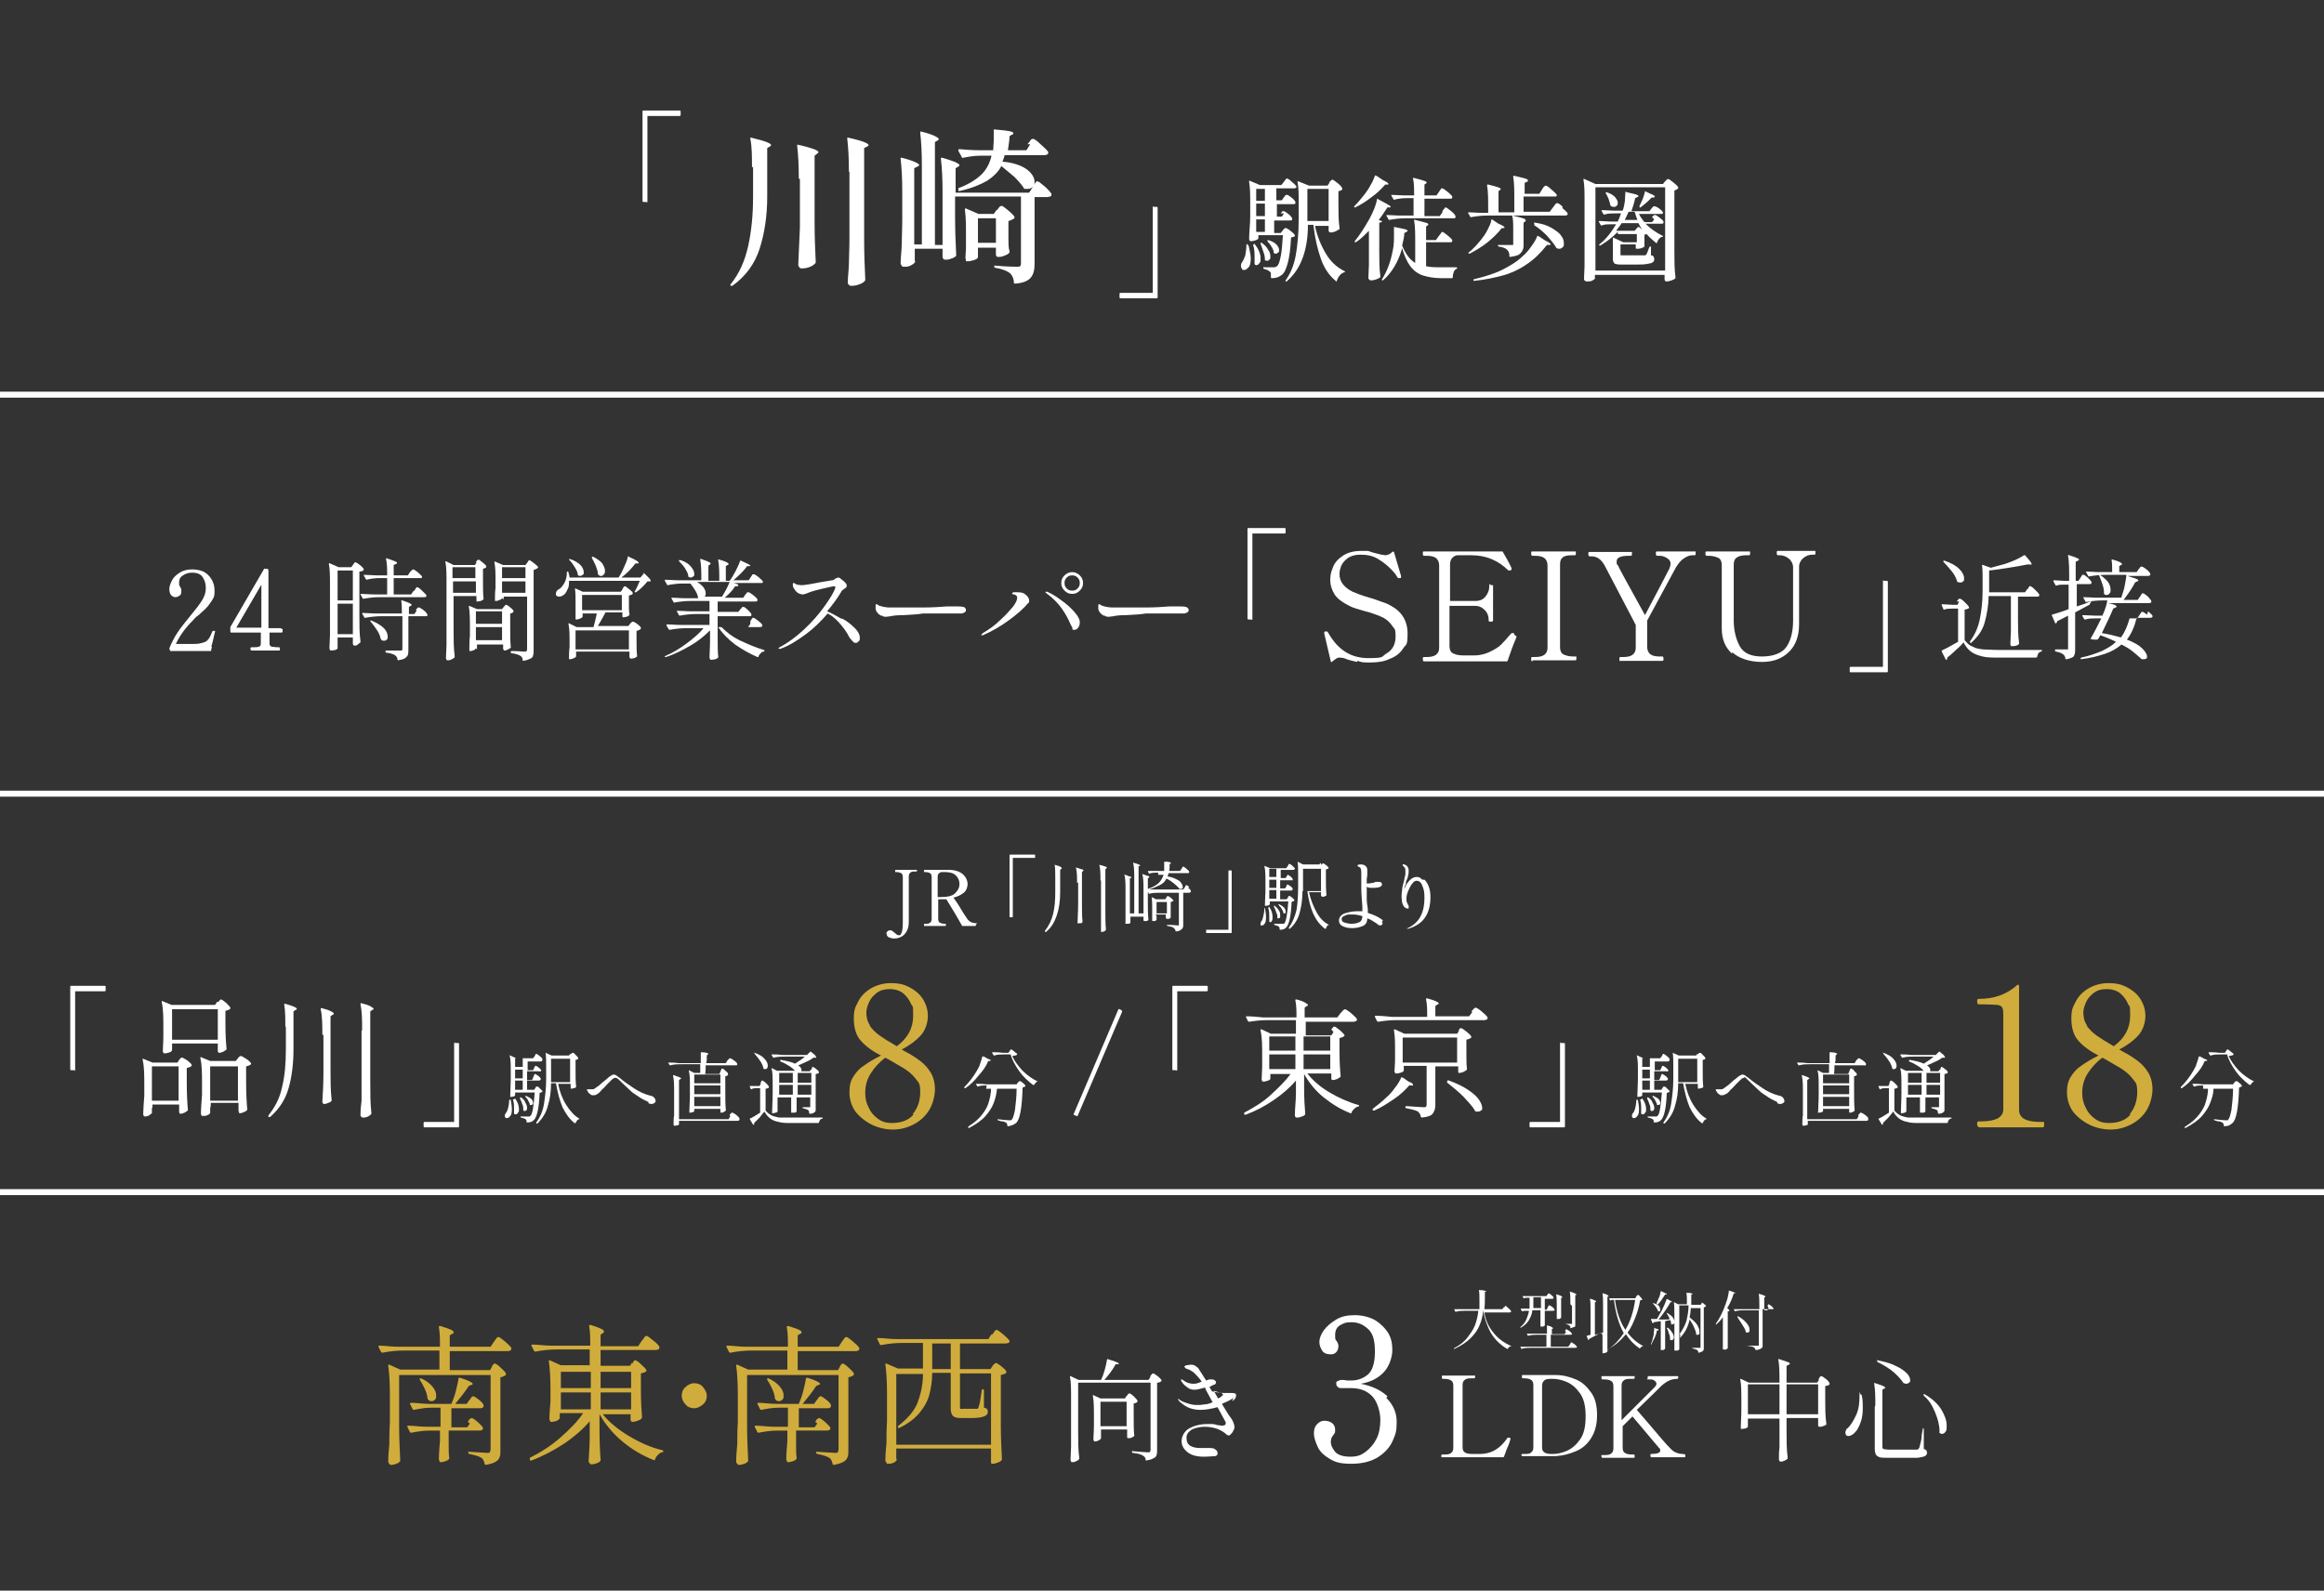 <?xml version="1.0" encoding="UTF-8"?>
<svg xmlns="http://www.w3.org/2000/svg" version="1.1" viewBox="0 0 426.8 292.2">
  <rect x="0" y="0" width="426.8" height="292.2" fill="#333333" stroke="none"/>
  <defs>
    <style>
      .cls-1 {
        fill: #fff;
      }

      .cls-2 {
        stroke-width: 1.1px;
      }

      .cls-2, .cls-3 {
        fill: none;
        stroke: #fff;
        stroke-miterlimit: 10;
      }

      .cls-4 {
        fill: #d1ad3f;
      }

      .cls-5, .cls-3 {
        isolation: isolate;
      }

      .cls-6 {
        fill: #d0ac3c;
      }

      .cls-3 {
        opacity: .5;
        stroke-width: .5px;
      }
    </style>
  </defs>
  <!-- Generator: Adobe Illustrator 28.7.4, SVG Export Plug-In . SVG Version: 1.2.0 Build 166)  -->
  <g>
    <g id="_レイヤー_1" data-name="レイヤー_1">
      <g id="_イヤー_1-2">
        <line class="cls-2" y1="72.5" x2="426.8" y2="72.5"/>
        <line class="cls-2" y1="145.8" x2="426.8" y2="145.8"/>
        <line class="cls-2" y1="219" x2="426.8" y2="219"/>
      </g>
      <line class="cls-3" x1="683.7" y1="579.3" x2="683.7" y2="608.6"/>
      <line class="cls-3" x1="-11.6" y1="579.3" x2="-11.6" y2="608.6"/>
      <line class="cls-3" x1="242.9" y1="579.3" x2="242.9" y2="608.6"/>
      <g>
        <g class="cls-5">
          <path class="cls-1" d="M118.8,37.1h-.6c-.1,0-.2,0-.2-.2v-16.4c0-.1,0-.2.2-.2h6.6c.1,0,.2,0,.2.2v.6c0,.1,0,.2-.2.2h-5.9v15.7c0,.1,0,.2-.2.2Z"/>
        </g>
        <g>
          <g class="cls-5">
            <path class="cls-1" d="M138.1,30.7c0-2,0-3.7-.3-5.2h0c0-.2,0-.3.2-.2,1.3.3,2.3.6,2.8.8.5.2.8.4.8.5s0,.2-.2.3l-.5.3v8.9c0,3.6-.5,6.8-1.4,9.6-.9,2.8-2.6,5.1-5,6.8-.1,0-.2,0-.3,0-.1-.1-.1-.2,0-.3,1.6-2,2.6-4.3,3.2-7,.6-2.7.9-5.7.9-9.1v-5.4ZM146.7,32.8c0-2.3-.1-4.3-.3-6h0c0-.2,0-.3.2-.2,1.4.3,2.3.6,2.9.8.5.2.8.4.8.5s0,.2-.2.3l-.5.4v12.3c0,2.6.1,4.9.2,7.1,0,0,0,.2,0,.3-.2.2-.5.5-1,.7-.5.2-.9.3-1.4.3s-.4,0-.6-.2c-.1-.1-.2-.3-.2-.4.1-2.1.2-4.4.3-6.9v-8.9ZM155.9,31.5c0-2.3-.1-4.3-.3-6h0c0-.2,0-.3.2-.2,1.4.3,2.4.6,2.9.8.5.2.8.4.8.5s0,.2-.2.3l-.6.3v16.9c0,2.6.1,4.9.2,7.1,0,.1,0,.2,0,.3-.2.3-.5.5-1,.7-.5.2-1,.3-1.4.3s-.5,0-.6-.2c-.2-.1-.2-.3-.2-.4,0-1.2.2-2.4.2-3.5,0-1.1.1-2.7.1-4.5v-12.3Z"/>
          </g>
          <g class="cls-5">
            <path class="cls-1" d="M189.6,34.5c0-.1.2-.3.3-.5.1-.2.2-.4.3-.5,0-.1.2-.2.3-.2.2,0,.6.3,1.3.9.7.6,1.1,1.1,1.3,1.4h0c0,.3,0,.4-.2.5-.2,0-.3.1-.6.1h-2.3v12.3c0,1.1-.2,1.9-.7,2.5s-1.4,1-2.9,1.1h0c-.1,0-.2,0-.2-.2,0-.7-.3-1.3-.7-1.7-.5-.4-1.4-.8-2.7-1-.2,0-.2-.1-.2-.2,0-.2,0-.3.2-.2,2.2.2,3.6.2,4,.2s.4,0,.5-.1c.1,0,.2-.2.2-.5v-12.3h-12.1v3.7c0,2.5.1,4.9.2,6.9,0,.1,0,.2,0,.3-.2.2-.5.4-.9.5-.4.2-.7.2-1.1.2s-.4-.2-.5-.5c0-.1,0-.2,0-.3,0,0,0-.1,0-.2,0,0,0-.2,0-.3v-.7h-5.1v2.2c.1.1.1.2,0,.3-.1.2-.4.4-.8.6-.4.2-.7.2-1.1.2s-.4,0-.5-.2c-.1-.1-.2-.3-.2-.4,0-1.2.2-2.4.2-3.5,0-1.1.1-2.7.1-4.5v-5.2c0-2.3-.1-4.3-.3-6h0c0-.2,0-.3.3-.2,1.2.3,2,.6,2.4.8.5.2.7.4.7.5s0,.2-.3.3l-.6.3v14h1.4v-14.5c0-2.3-.1-4.3-.3-6h0c0-.2,0-.3.3-.2,1.2.3,2,.6,2.4.8.4.2.7.4.7.5s0,.2-.2.3l-.5.3v18.9h1.4v-9.8c0-2.3-.1-4.3-.3-6h0c0-.2,0-.3.3-.2,1.1.3,1.9.6,2.4.8.4.2.7.4.7.5s0,.2-.2.3l-.5.3v4.5h13.5l.7-1.1ZM188.7,26.5c.1-.1.2-.3.4-.5.1-.2.2-.3.3-.4,0,0,.2-.1.3-.1.2,0,.7.3,1.4,1,.8.7,1.2,1.1,1.4,1.4,0,.1,0,.2,0,.3-.1.2-.4.3-.7.3h-7.3c-.1.5-.3.9-.4,1.2,1.4.1,2.5.4,3.4.8.9.4,1.5.9,1.9,1.4.4.5.6,1,.6,1.5s-.1.7-.3.9c-.2.2-.5.4-.9.4s-.4,0-.6,0c-.1,0-.2-.1-.2-.2-.4-.6-1-1.3-1.7-2-.8-.7-1.6-1.3-2.4-2-.5,1-1.4,1.9-2.6,2.7-1.2.7-2.9,1.4-5.1,1.9h0c-.1,0-.2,0-.2-.2h0c0-.1,0-.1,0-.2,0-.1,0-.2.2-.2,1.8-.7,3.2-1.6,4.1-2.5.9-.9,1.5-2.1,1.8-3.4h-2c-1.2,0-2.3.2-3.3.4h0c0,0-.2,0-.2-.2l-.6-1.1s0,0,0-.1c0-.1,0-.2.2-.2,1.1.1,2.4.2,3.8.2h2.4c0-.6.1-1.2.1-2s0-1,0-1.6h0c0-.2,0-.3.3-.2,1.3.1,2.1.2,2.6.3s.7.2.7.4,0,.1-.2.2l-.5.3c0,.9-.2,1.7-.3,2.6h3.4l.7-1.1ZM183.2,38.5c0,0,.1-.2.2-.3.1-.1.2-.3.3-.3s.2-.1.2-.1c.2,0,.6.3,1.2.8.6.5,1,.9,1.2,1.2,0,.1,0,.2,0,.3-.3.2-.7.4-1.1.5v3.2c0,.9,0,1.7.2,2.4,0,.1,0,.2-.1.3-.2.2-.4.3-.9.5s-.8.2-1.1.2-.4-.2-.4-.5c0,0,0-.1,0-.3v-.3c0,0,0-.6,0-.6h-3.3v1.4c0,0,0,0,0,.2s0,.1,0,.2c-.1.2-.4.4-.8.5-.4.1-.7.2-1.1.2s-.3,0-.3-.2c0-.1-.1-.3-.1-.4,0-.6.1-1.2.1-1.8v-.8s0-1.6,0-1.6c0-1.7,0-3.2-.2-4.7h0c0-.2,0-.2.2-.2l2.3,1h2.8l.5-.7ZM182.9,44.6v-4.5h-3.3v4.5h3.3Z"/>
          </g>
        </g>
        <g class="cls-5">
          <path class="cls-1" d="M211.8,38h.6c.1,0,.2,0,.2.2v16.4c0,.1,0,.2-.2.2h-6.6c-.1,0-.2,0-.2-.2v-.6c0-.1,0-.2.2-.2h5.9v-15.7c0-.1,0-.2.2-.2Z"/>
        </g>
        <g class="cls-5">
          <path class="cls-1" d="M229.1,45c.1,0,.2,0,.2.1.2.9.4,1.7.4,2.4s-.1,1.3-.4,1.6-.5.5-.8.5-.3,0-.4-.2c-.1-.1-.2-.3-.2-.5s0-.5.2-.7c.2-.3.4-.7.6-1.3.1-.6.2-1.2.2-1.9,0-.1,0-.2.1-.2ZM235.2,39.2c0,0,0-.1.2-.2,0-.1.1-.2.2-.2,0,0,.1,0,.2,0,.1,0,.4.2.8.5.4.3.6.6.7.8,0,0,0,.1,0,.2,0,.2-.2.2-.5.2h-2.8v2.3h1.2l.4-.5s0-.1.2-.2c0,0,.1-.2.2-.2,0,0,.1,0,.2,0,.1,0,.4.2.8.5s.7.6.8.8c0,0,0,.1,0,.2-.2.1-.4.2-.7.2-.1,2.1-.3,3.6-.6,4.7-.3,1.1-.6,1.8-1.1,2.2-.5.4-1.1.6-1.8.6-.1,0-.2,0-.2-.2,0-.2,0-.4,0-.6,0-.2-.1-.3-.2-.4-.2-.2-.6-.4-1.1-.5,0,0-.1-.1-.1-.2,0-.1,0-.2.2-.1.7,0,1.3,0,1.6,0s.5,0,.7-.2c.3-.2.5-.8.7-1.8.2-1,.3-2.3.4-3.9h-4.5v.6c0,0-.1.2-.4.3-.3.1-.6.2-.9.2s-.2,0-.3-.1c0,0-.1-.2-.1-.3,0-1.3.2-2.7.2-4.2v-2.3c0-1.5,0-2.8-.2-4h0c0,0,0-.1,0-.2,0,0,0,0,.1,0l1.9.8h3.9l.5-.6c0,0,.1-.2.2-.3s.2-.2.2-.3c0,0,.1,0,.2,0,0,0,.3.1.5.3s.5.4.8.7c.2.2.4.4.4.5,0,.2-.2.3-.5.3h-3.2v2.2h1l.4-.6c0,0,.1-.1.2-.2,0-.1.1-.2.2-.2s.1,0,.2,0c.1,0,.4.2.8.5.4.3.6.6.7.8,0,0,0,.1,0,.2,0,.2-.2.2-.5.2h-2.9v2.3h.9l.4-.6ZM230.2,45c0,0,0-.1.1-.2h0c0,0,.1,0,.1,0,.7.9,1.1,1.8,1.1,2.6s0,.7-.2.9c-.1.2-.3.4-.5.4s-.3,0-.4-.2c0,0,0-.1,0-.2,0-.4,0-.8,0-1.1,0-.7,0-1.5-.3-2.3h0ZM232.3,36.9v-2.2h-1.6v2.2h1.6ZM230.7,39.7h1.6v-2.3h-1.6v2.3ZM232.3,40.3h-1.6v2.3h1.6v-2.3ZM231.5,44.6s0,0,0,0c0,0,.2,0,.2,0,.6.4,1,.9,1.2,1.3.3.4.4.8.4,1.2s0,.5-.2.6c-.1.2-.3.2-.4.2s-.3,0-.4-.1c0,0,0-.1,0-.2,0-.4-.1-.9-.3-1.4-.2-.5-.3-1-.5-1.4,0,0,0,0,0-.1ZM232.7,44.1c0,0,.1,0,.2,0,.7.2,1.2.5,1.5.8.3.3.5.7.5,1s0,.4-.2.5c-.1.1-.2.2-.4.2s-.2,0-.3-.1c0,0-.1,0-.1-.2,0-.3-.2-.7-.4-1-.2-.4-.5-.7-.7-.9,0,0,0-.2,0-.2ZM244.1,33.5c0,0,.1-.2.2-.2s.1-.2.2-.2c0,0,.1-.1.2-.1.1,0,.4.2.9.6.5.4.8.7.9,1,0,0,0,.1,0,.2-.2.2-.4.3-.7.3v2.3c0,1.6,0,3.1.2,4.5,0,0,0,.2,0,.2-.2.1-.4.2-.7.4-.3.1-.6.2-.9.2s-.3-.1-.4-.3c0,0,0-.2,0-.2,0,0,0,0,0-.1,0,0,0-.1,0-.2v-.4h-2.5c.4,1.9,1.1,3.6,2,5.1.9,1.5,2,2.5,3.4,3.2,0,0,.1,0,.1.1,0,0,0,.1,0,.1s0,0-.1,0c-.6.2-1.1.7-1.4,1.6,0,.1-.1.2-.2,0-1.2-1-2.1-2.3-2.7-4s-1.1-3.7-1.4-6.3h-1c0,2.2-.3,4.2-.9,5.9s-1.5,3.2-3,4.5c0,0-.1,0-.2,0h0c0,0,0-.2,0-.2,1-1.4,1.6-3,1.9-4.8.3-1.8.5-3.9.5-6.3v-3.5c0-1.3,0-2.4-.2-3.4h0c0,0,0-.1,0-.2s0,0,.1,0l2,.8h3.4l.4-.6ZM240.1,34.7v5.9h3.9v-5.9h-3.9Z"/>
          <path class="cls-1" d="M251.4,42.4c-.9.9-1.6,1.6-2.4,2.1,0,0-.2,0-.2,0,0,0,0-.1,0-.2.9-1.1,1.8-2.5,2.7-4.1.7-1.3,1.2-2.5,1.4-3.6,0-.1,0-.2.2,0,1.5.8,2.3,1.2,2.3,1.4s0,0-.2.1h-.4c-.6.9-1.1,1.7-1.6,2.3l.5.2c0,0,0,0,.1,0,0,0,0,0,0,.1,0,.1-.3.2-.5.2v5.1c0,1.7,0,3.3.2,4.7,0,0,0,.2,0,.2-.2.2-.4.3-.7.4-.3.1-.6.2-.9.2s-.3,0-.4-.1-.2-.2-.2-.3c0-.8.1-1.6.1-2.4s0-1.8,0-3v-3.5ZM252.7,32.3s0,0,.1,0l1.2.8c.7.3,1,.6,1,.7s0,.1-.2.1h-.4c-.7.8-1.5,1.6-2.5,2.3-1,.8-2,1.4-3,1.9,0,0-.2,0-.2,0,0,0,0-.2,0-.2.6-.6,1.2-1.3,1.9-2.2.4-.5.8-1.1,1.1-1.7.4-.6.6-1.2.8-1.7,0,0,0,0,0-.1ZM264.3,43.3c0,0,.1-.2.2-.3s.2-.2.2-.3c0,0,.1-.1.2-.1.1,0,.4.2.9.6s.8.7.9.9c0,0,0,.1,0,.2,0,.2-.2.2-.5.2h-4.3v4.4c.7.2,1.7.2,2.9.2h2.6c.1,0,.2,0,.2.1s0,.1-.1.2c-.2,0-.4.3-.5.5-.1.3-.2.6-.2,1,0,.1,0,.2-.2.2h-1.9c-1.3,0-2.4-.2-3.4-.5-.9-.3-1.7-.9-2.3-1.7-.6-.8-1.1-1.9-1.5-3.3-.7,2.5-1.9,4.5-3.5,5.9,0,0-.2,0-.2,0s0-.1,0-.2c.9-1.4,1.6-3.2,2-5.4.2-.9.2-1.8.2-2.9s0-.8,0-1.2h0c0,0,0-.1,0-.1,0,0,0,0,.1,0,.9.2,1.6.3,1.9.4.4.1.5.2.5.3s0,0-.2.2l-.4.2c0,.7-.2,1.4-.4,2.3.6,1.5,1.4,2.6,2.4,3.2v-3.8c0-1.5,0-2.9-.2-4h0c0-.2,0-.2.2-.1.9.2,1.5.4,1.9.5s.5.2.5.3,0,.1-.1.2l-.3.2v2.5h1.8l.5-.7ZM264.9,38.8c0,0,.1-.2.2-.3s.2-.2.2-.3c0,0,.1-.1.2-.1.1,0,.4.2.9.6.5.4.8.7.9,1,0,0,0,.1,0,.2,0,.2-.2.2-.5.2h-8.7c-.9,0-1.9.1-3,.3h0c0,0-.1,0-.1-.1l-.4-.7s0,0,0,0c0,0,0-.1.1-.1.8,0,1.6.1,2.5.1h2.4v-3.2h-1.3c-.8,0-1.6.1-2.3.3h0c0,0-.1,0-.1-.1l-.4-.7s0,0,0,0c0,0,0-.1.1-.1.8,0,1.6.1,2.5.1h1.6c0-1.2,0-2.3-.2-3.1,0-.1,0-.2.2-.1.9.2,1.5.4,1.8.5s.5.2.5.3,0,.1-.1.2l-.3.2v2h2.2l.5-.7c0,0,.1-.2.2-.3,0-.1.2-.2.2-.3,0,0,.1,0,.2,0,.1,0,.4.2.9.6s.8.7.9.9c0,0,0,.1,0,.2,0,.2-.2.2-.5.2h-4.6v3.2h2.8l.5-.7Z"/>
          <path class="cls-1" d="M286.9,38.2c.6.5.9.8,1,1,0,0,0,.1,0,.2,0,.1-.3.2-.5.2h-9.6c.9.2,1.6.4,1.9.5.4.1.5.3.5.4s0,0-.1.2l-.3.2v3.9c0,.5,0,.9-.2,1.2-.1.3-.4.6-.7.8-.4.2-.9.3-1.6.4h0c0,0-.1,0-.1-.1,0-.3,0-.5-.1-.7,0-.2-.2-.3-.3-.5-.3-.3-.8-.5-1.5-.6-.1,0-.2,0-.2-.2s0-.1.1-.1c.2,0,.4,0,.7,0s.5,0,.7,0c.4,0,.8,0,1,0s.2,0,.3,0c0,0,0-.2,0-.3v-2.5c0-1.1,0-2-.2-2.6h-4.6c-.9,0-1.9.1-3,.3h0c0,0-.1,0-.1-.1l-.4-.7s0,0,0,0c0,0,0-.1.2-.1.7,0,1.4.1,2.3.1h1.2v-1c0-1.5,0-2.9-.2-4h0c0-.2,0-.2.2-.2.9.2,1.5.4,1.8.5s.5.2.5.3,0,.1-.1.2l-.3.2v3.9h2.9v-2.5c0-1.5,0-2.9-.2-4h0c0-.2,0-.2.2-.2,1,.2,1.6.4,2,.5.4.1.5.2.5.4s0,.1-.2.2l-.4.2v2h2.7l.5-.8c0,0,.1-.2.2-.3.1-.2.2-.3.3-.3,0,0,.1-.1.2-.1.1,0,.5.2,1,.7.6.5.9.8,1,1,0,0,0,0,0,.1,0,0,0,.2-.2.2-.1,0-.2,0-.4,0h-5.5v2.8h4.8l.6-.8c0,0,.2-.2.3-.4.1-.2.2-.3.3-.3,0,0,.1-.1.2-.1.1,0,.5.2,1,.7ZM275.8,41.9c-.7.9-1.5,1.7-2.6,2.6s-2.2,1.5-3.3,2.1c-.1,0-.2,0-.2,0,0,0,0-.2,0-.2.8-.6,1.6-1.5,2.4-2.5.4-.5.8-1.1,1.1-1.7.3-.6.6-1.2.7-1.8,0,0,0,0,0-.1s0,0,.1,0l1.2.8c.7.3,1.1.5,1.1.7s0,0-.2.1h-.4ZM282.6,43.4l1.2.8c.7.3,1,.6,1,.7s0,0-.3.1h-.4c-1.2,1.5-2.4,2.7-3.8,3.6-1.3.9-2.8,1.6-4.3,2-1.5.4-3.3.8-5.3,1h0c0,0-.1,0-.1-.1h0c0-.2,0-.2.1-.2,2-.5,3.7-1,5.1-1.7s2.8-1.5,3.9-2.6c.5-.4,1-1,1.5-1.7.5-.7.9-1.3,1.1-1.9,0-.1.1-.1.2,0ZM281.7,40.9c0,0,.1,0,.2,0,1.3.2,2.3.5,3.1,1s1.4.9,1.7,1.4c.4.5.5.9.5,1.4s0,.5-.2.7c-.2.2-.4.3-.6.3s-.3,0-.5-.1c0,0-.1,0-.1-.1-.4-.7-1-1.4-1.7-2.2-.8-.8-1.5-1.4-2.3-1.9,0,0-.1-.1,0-.2Z"/>
          <path class="cls-1" d="M293,51c0,.2-.2.3-.5.5-.3.2-.7.2-1,.2s-.3,0-.4-.1-.2-.2-.2-.3c0-.8.1-1.6.1-2.4,0-.8,0-1.8,0-3v-8.9c0-1.6,0-3-.2-4h0c0-.1,0-.2.2-.1l2,.9h12.4l.4-.5c0,0,.1-.1.2-.2s.2-.2.2-.2.1,0,.2,0c.1,0,.4.2.9.6.5.4.8.7.9.9,0,0,0,.1,0,.2-.2.2-.4.3-.7.4v11.2c0,1.7,0,3.3.2,4.7,0,0,0,.2,0,.2-.2.2-.4.3-.7.4s-.6.2-.9.2-.3-.1-.4-.3v-.2s0-.3,0-.3v-.4h-12.8v.7ZM293,34.4v15.3h12.8v-15.3h-12.8ZM303.4,39.9c0,0,0-.1.2-.2,0,0,.1-.2.2-.2,0,0,.1,0,.2,0,.1,0,.4.2.8.5.4.3.6.5.7.7,0,0,0,.1,0,.2,0,.2-.2.2-.5.2h-2.8c.9.9,1.9,1.6,3.1,2.2,0,0,.1,0,.1.1s0,0,0,.1,0,0-.1,0c-.5.1-.8.5-1,1.1,0,.1-.1.1-.2,0-.6-.5-1.2-1-1.7-1.6,0,0-.2.1-.4.1v2c0,0,0,.1,0,.2-.1.1-.3.2-.6.3s-.5.1-.7.1h-.1c-.1,0-.2,0-.2-.2v-.6h-2.8v1.8c0,.1,0,.2.1.2s.3,0,.6,0h3.6c.1,0,.2,0,.3,0,0,0,0,0,.1-.1.2-.2.3-.7.6-1.4,0,0,0-.1.2-.1s.1,0,.1.2v1.4c.3,0,.5.2.5.3,0,0,.1.2.1.4,0,.2,0,.4-.3.6s-.6.2-1.1.3-1.3.1-2.3.1h-2.1c-.6,0-1,0-1.2-.1-.3,0-.4-.2-.5-.4s-.1-.5-.1-.9v-1.8c0-.6,0-1.2,0-1.6,0-.2,0-.2.2-.1l1.7.8h2.5v-1.5h-3.3c0,0-.2,0-.2-.1v-.3c-1,1-2,1.8-3.2,2.5,0,0-.2,0-.2,0h0c0-.1,0-.2,0-.2,1.2-.9,2.2-2.2,3.1-3.7h-1c-.5,0-1.1,0-1.6.2-.1,0-.2,0-.2,0l-.4-.7s0,0,0,0c0,0,0-.1.2-.1.6,0,1.4.1,2.2.1h1.1c.2-.4.4-.9.6-1.5h-1.1c-.6,0-1.3,0-1.9.2-.1,0-.2,0-.2,0l-.4-.7s0,0,0,0c0,0,0-.1.2-.1.7,0,1.5.1,2.4.1h1.3c.2-.5.3-1.1.4-1.7,0-.6.1-1.2.1-1.6s0-.2.2-.1c.8.2,1.4.3,1.7.4s.5.2.5.3,0,.1-.2.2l-.4.2c-.2,1-.5,1.8-.7,2.4h3.3l.4-.5c0,0,0-.1.2-.2,0,0,.1-.2.2-.2,0,0,0,0,.2,0,.1,0,.4.1.8.4.4.3.6.5.7.7,0,0,0,0,0,.1,0,0,0,.2-.2.2s-.2,0-.4,0h-3.8c.2.5.6,1,1,1.5h1.4l.4-.5ZM294.8,35.3c0,0,.1,0,.2,0,.7.2,1.2.5,1.6.9.3.4.5.7.5,1s0,.4-.2.6-.3.2-.5.2-.4,0-.6-.2c0,0,0-.1-.1-.2,0-.3-.2-.7-.3-1.1-.2-.4-.3-.7-.5-1,0,0,0-.2,0-.2ZM300.2,42.4l.6-.7c0,0,.1,0,.2,0l.6.5c-.3-.4-.5-.8-.7-1.2h-3.1c-.2.4-.6.8-1,1.4h3.3ZM300.7,40.4c-.2-.6-.4-1.1-.5-1.5h-1.1c-.3.6-.5,1.1-.7,1.5h2.4ZM302,35.1s0,0,.1,0l1,.5c.6.2.8.4.8.5s0,.1-.2.2h-.4c-.7.8-1.4,1.3-2,1.8,0,0-.2,0-.2,0h0c0,0,0-.2,0-.3.2-.4.4-.8.6-1.3.2-.5.3-.9.4-1.3,0,0,0,0,0-.1Z"/>
        </g>
      </g>
      <g>
        <g>
          <g class="cls-5">
            <path class="cls-1" d="M163.4,172.3c-.2-.1-.4-.3-.5-.4,0-.2-.1-.3-.1-.4,0-.2,0-.3.2-.4.1-.1.2-.2.4-.2.2,0,.4,0,.7.3,0,0,.2.2.3.2,0,0,.1.2.2.2.2.2.3.2.5.2s.3,0,.4-.3c.2-.3.3-1,.3-2v-8.4c0-.3-.1-.6-.3-.7-.2-.1-.5-.2-.9-.2h-.2c0,0,0,0,0-.2s0-.2,0-.2h4s0,0,0,0,0,0,0,.1c0,.1,0,.2-.1.2h-.2c-.4,0-.7,0-.9.2-.2.1-.3.4-.3.7v8.2c0,.8-.1,1.4-.4,1.9s-.6.8-1,1-.8.3-1.2.3-.6,0-.9-.2Z"/>
          </g>
          <g class="cls-5">
            <path class="cls-1" d="M179.2,169.9c0,.1,0,.2,0,.2h-2.4c0,0,0,0-.1,0-.4-.7-.9-1.6-1.5-2.6-.6-1-1.1-1.8-1.4-2.3-.3,0-.5,0-.6,0h-.9v3.6c0,.3.1.6.3.7.2.1.5.2.9.2h.2c0,0,0,0,0,.2s0,.2,0,.2h-4c0,0,0,0,0-.2s0-.2,0-.2h.2c.4,0,.7,0,.9-.2.2-.1.3-.4.3-.7v-7.7c0-.3-.1-.6-.3-.7-.2-.1-.5-.2-.9-.2h-.2c0,0,0,0,0-.2s0-.2,0-.2h3.3s1.3,0,1.3,0c.6,0,1.2.1,1.7.3.5.2.9.5,1.2.9s.5.9.5,1.4-.2,1.2-.7,1.6c-.5.4-1.1.7-1.9.9.3.4.8,1.1,1.5,2.3.6,1,1,1.5,1.1,1.7.2.2.4.4.6.5.3.1.6.2,1,.2s0,0,0,.2ZM172.6,164.8c1.4,0,2.3-.2,2.8-.7.5-.5.8-1,.8-1.7s-.3-1.3-.8-1.7-1.2-.5-2-.5-.6,0-.9.2c-.2.1-.3.3-.3.7v3.7h.4Z"/>
          </g>
        </g>
        <g>
          <g class="cls-5">
            <path class="cls-1" d="M185.9,168.5h-.4c0,0-.1,0-.1-.1v-11.3c0,0,0-.1.1-.1h4.5c0,0,.1,0,.1.1v.4c0,0,0,.1-.1.1h-4v10.8c0,0,0,.1-.1.1Z"/>
          </g>
          <g class="cls-5">
            <path class="cls-1" d="M193.8,161.3c0-.9,0-1.7-.1-2.4h0c0-.1,0-.1.1,0,.8.2,1.2.4,1.2.6s0,0-.1.1l-.2.2v4.1c0,1.6-.2,3-.6,4.2s-1,2.3-2,3.1c0,0-.1,0-.2,0h0c0,0,0-.1,0-.2.7-.9,1.2-1.9,1.5-3.1.3-1.2.4-2.5.4-4.1v-2.5ZM197.8,162.2c0-1,0-2-.2-2.8h0c0-.1,0-.1.1,0,.5.1.8.3,1,.3.2,0,.3.2.3.2s0,0-.1.1l-.2.2v5.8c0,1.2,0,2.3.1,3.3,0,0,0,0,0,.1,0,0-.2.2-.3.2-.1,0-.3,0-.4,0s-.1,0-.2,0,0-.1,0-.2c0-1,.1-2,.1-3.2v-4.1ZM202.1,161.7c0-1,0-2-.2-2.8h0c0-.1,0-.1.1,0,.5.1.8.2,1,.3.2,0,.3.2.3.2s0,0-.1.1l-.2.2v7.7c0,1.2,0,2.3.1,3.3,0,0,0,0,0,.1,0,.1-.2.2-.3.3-.1,0-.3.1-.4.1s-.2,0-.2,0c0,0,0-.1,0-.2,0-.6,0-1.1,0-1.6,0-.5,0-1.2,0-2.1v-5.5Z"/>
            <path class="cls-1" d="M218.2,163.1c.3.2.5.4.5.6,0,0,0,0,0,.1,0,.1-.2.2-.3.2h-1.1v5.8c0,.4,0,.7-.3.9-.2.2-.5.4-1.1.4h0s0,0,0,0c0-.3-.2-.5-.3-.6-.2-.2-.6-.3-1.2-.4,0,0-.1,0-.1-.1h0c0,0,0-.1.1-.1,1,0,1.6.1,1.8.1s.2,0,.3,0c0,0,0-.1,0-.2v-5.8h-3.5c-.6,0-1.3,0-2,.2h0s0,0,0,0l-.2-.4v1.8c0,1.2,0,2.3.1,3.3,0,0,0,0,0,.1,0,0-.2.2-.3.2-.1,0-.3,0-.4,0s-.2,0-.2-.2c0,0,0-.1,0-.1v-.2s0-.3,0-.3h-2.4v1c0,0,0,0,0,.1,0,0-.1.2-.3.2s-.3,0-.4,0-.1,0-.2,0,0-.1,0-.2c0-.6,0-1.1,0-1.6s0-1.2,0-2.1v-2.3c0-1,0-2-.2-2.8h0c0-.1,0-.1.1,0,.4.1.7.3.9.3.2,0,.3.2.3.2s0,0-.1.1h-.2v6.5h.8v-6.5c0-1,0-2-.2-2.8h0c0-.1,0-.1.1,0,.8.2,1.2.4,1.2.5s0,0-.1.1h-.2v8.7h.9v-4.4c0-1,0-2-.2-2.8h0c0-.1,0-.1.1,0,.4.1.7.3.9.3.2,0,.3.2.3.2s0,0-.1.1l-.2.2v2c.5,0,1.1,0,1.8,0h4.7l.3-.4s0-.1.1-.2c0,0,0-.1.1-.2,0,0,0,0,.1,0,0,0,.3.1.5.4ZM212.7,160.3c-.6,0-1.1,0-1.7.2h0s0,0,0,0l-.2-.5s0,0,0,0c0,0,0,0,0,0,.5,0,1.1,0,1.7,0h1.3c0-.3,0-.6,0-.9s0-.4,0-.7h0c0-.1,0-.1.1-.1.4,0,.7,0,.9.1.2,0,.2,0,.2.2s0,0,0,.1h-.2c0,.7,0,1.1-.1,1.3h2l.3-.4s0,0,.1-.2c0,0,.1-.1.1-.2,0,0,0,0,.1,0,0,0,.3.1.6.4.3.3.5.4.5.6s0,0,0,0c0,0,0,.1-.1.2,0,0-.2,0-.2,0h-3.5c0,.2-.1.4-.2.6.7.1,1.2.3,1.6.5.4.2.8.4.9.7.2.2.3.5.3.7s0,.2,0,.3c0,0-.2.1-.3.1s0,0-.2,0c0,0,0,0-.1,0-.2-.3-.5-.6-1-1s-.9-.7-1.4-.9c-.2.5-.6.9-1.2,1.2s-1.3.6-2.3.9h0c0,0,0,0-.1,0h0c0,0,0-.1,0-.1,0,0,0-.1.2-.1.9-.3,1.6-.7,2-1.1.4-.4.7-.9.9-1.5h-1ZM212.4,168.2v.3c0,.1,0,.2,0,.3s0,.1,0,.1c0,0,0,.1,0,.1,0,0-.1.1-.3.2-.1,0-.3,0-.4,0s-.1,0-.1,0c0,0,0-.1,0-.2,0-.3,0-.7,0-1.2v-.8c0-.8,0-1.5-.1-2.2h0c0,0,0,0,0,0,0,0,0,0,0,0l.8.4h1.7l.2-.3s0,0,.1-.2c0,0,.1-.1.2-.1,0,0,.2.1.5.3.2.2.4.4.5.5,0,0,0,.1,0,.1-.1,0-.3.2-.5.2v1c0,.2,0,.3,0,.6,0,.4,0,.8,0,1.2,0,0,0,0,0,.1,0,0-.2.1-.3.2-.1,0-.3,0-.4,0s-.1,0-.2-.2h0c0-.1,0-.2,0-.3v-.3h-1.9ZM214.3,165.7h-1.9v2.1h1.9v-2.1Z"/>
          </g>
          <g class="cls-5">
            <path class="cls-1" d="M225.7,159.9h.4c0,0,.1,0,.1.1v11.3c0,0,0,.1-.1.1h-4.5c0,0-.1,0-.1-.1v-.4c0,0,0-.1.1-.1h4v-10.8c0,0,0-.1.1-.1Z"/>
          </g>
        </g>
        <g>
          <g class="cls-5">
            <path class="cls-1" d="M232.2,166.8s0,0,0,0c0,0,.1,0,.1,0,.1.6.2,1.1.2,1.5,0,.6,0,1-.2,1.3s-.3.4-.5.4-.2,0-.3,0c0,0,0-.2,0-.3s0-.2.1-.4c.2-.2.3-.5.4-1,.1-.4.2-.9.2-1.4,0,0,0,0,0,0ZM236.3,162.7s0,0,0-.1c0,0,0-.1.1-.1,0,0,0,0,.1,0,0,0,.2.1.5.3s.4.4.4.5c0,0,0,0,0,.1,0,.1-.2.2-.3.2h-2v1.6h1.2l.2-.3s0,0,.1-.2.1-.1.2-.1c0,0,.2,0,.5.3.2.2.4.3.4.5,0,0,0,0,0,.1-.1,0-.3.1-.5.2-.1,2.7-.5,4.2-1,4.7-.3.3-.7.4-1.1.4,0,0-.1,0-.1-.1,0-.2,0-.4-.2-.5-.1-.1-.4-.2-.8-.3,0,0,0,0,0-.1h0c0-.1,0-.1.1-.1.7,0,1.1,0,1.2,0s.2,0,.3,0c0,0,.1,0,.2,0,.4-.3.6-1.7.8-4.1h-3.4v.5s0,.1-.2.2c-.1,0-.3.1-.5.1s-.1,0-.2,0c0,0,0-.1,0-.2,0-.8.1-1.8.1-2.8v-1.5c0-1.1,0-2-.2-2.8h0c0,0,0-.1.1,0l1,.4h2.9l.3-.4s0,0,.1-.2c0,0,0-.1.1-.2,0,0,0,0,.1,0,0,0,.3.1.5.3s.4.4.5.5c0,0,0,0,0,.1,0,.1-.2.2-.3.2h-2.3v1.5h.9l.2-.3s0-.1.1-.2c0,0,0-.1.1-.1s0,0,0,0c0,0,.2.1.5.3.2.2.4.4.4.5,0,0,0,0,0,0,0,0,0,.1,0,.2s-.1,0-.2,0h-2.1v1.5h.9l.2-.3ZM233,166.7c0,0,0-.1,0-.1h0s0,0,.1,0c.4.6.6,1.2.6,1.8s0,.5-.1.7c0,.2-.2.3-.3.3s-.1,0-.2-.1c0,0,0,0,0-.1,0-.3,0-.6,0-.8,0-.5,0-1.1-.2-1.6h0ZM234.4,161.1v-1.5h-1.3v1.5h1.3ZM233.1,163.1h1.3v-1.5h-1.3v1.5ZM234.4,163.5h-1.3v1.6h1.3v-1.6ZM233.9,166.4c0,0,.1,0,.2,0,.4.3.6.6.8.9.2.3.2.6.2.8s0,.3,0,.4c0,.1-.2.2-.3.2s-.1,0-.2,0c0,0,0,0,0-.1,0-.3,0-.6-.2-.9-.1-.4-.2-.7-.4-1,0,0,0-.1,0-.1ZM234.7,166.1h0s0,0,.2,0c.4.2.7.4.9.6.2.2.3.5.3.7s0,.2,0,.3c0,0-.1.1-.2.1s-.1,0-.2,0c0,0,0,0,0-.1,0-.2-.2-.5-.3-.7-.1-.2-.3-.5-.5-.6,0,0,0-.1,0-.1ZM242.7,158.9s0-.1.1-.2c0,0,.1-.1.2-.1s.2.1.5.3c.3.2.4.4.5.5,0,0,0,0,0,.1-.1.1-.3.2-.5.2v1.6c0,1.1,0,2.1.1,3.1,0,0,0,.1,0,.1,0,0-.2.1-.4.2s-.3,0-.4,0-.1,0-.2-.2c0,0,0,0,0-.1v-.2s0-.3,0-.3h-2.2c.3,1.4.8,2.6,1.4,3.7.6,1.1,1.4,1.9,2.3,2.3,0,0,0,0,0,0s0,0,0,0c0,0,0,0,0,0-.3,0-.5.3-.6.7,0,0,0,0-.2,0-.9-.7-1.6-1.6-2.1-2.7s-.9-2.6-1.1-4.2h-.9c0,1.5-.2,2.8-.5,3.9-.3,1.2-.9,2.2-1.8,3,0,0,0,0-.2,0h0c0,0,0-.1,0-.2.7-1,1.1-2,1.4-3.2.2-1.2.3-2.6.3-4.2v-2.4c0-.9,0-1.6-.1-2.3h0c0,0,0,0,0,0s0,0,0,0l1,.5h3l.2-.3ZM239.3,159.6v4.1h3.3v-4.1h-3.3Z"/>
          </g>
          <g class="cls-5">
            <path class="cls-1" d="M253.8,169.2c0,.1.1.3.1.4s0,.2-.1.3c0,0-.2.1-.3.1s-.4,0-.6-.3c-.6-.4-1.2-.8-1.8-1,0,.7-.3,1.2-.8,1.4-.5.2-1.1.4-1.9.4s-1.2-.1-1.7-.3c-.5-.2-.8-.6-.8-1.1s.3-1,1-1.3c.7-.2,1.4-.4,2.2-.4s.7,0,1.1,0c0-.4,0-.6,0-.8-.1-1.3-.2-2.5-.2-3.5s0-.9,0-1.3,0-.8,0-1.4c0-.3,0-.6-.1-.8,0-.2-.2-.3-.4-.4-.2,0-.2-.2-.2-.2,0-.1.2-.2.5-.2s.7,0,1,.3c.2.2.3.4.3.7s0,.4,0,.6c0,.3,0,.7-.1,1,0,.4,0,.7,0,.9.3,0,.6,0,.9-.1.3,0,.6-.1.7-.2.1,0,.3,0,.5,0s.4,0,.5.1c.1,0,.2.2.2.4,0,.2-.2.4-.6.5s-.8.1-1.2.1-.7,0-1-.2h0c0,.8,0,1.6,0,2.2s.1,1.3.2,1.9v.7c.9.3,1.7.6,2.4,1.1.2.1.3.2.4.4ZM249.7,169.4c.3-.2.5-.6.5-1.1-.6-.2-1.2-.3-1.6-.3s-.5,0-.9,0-.6.2-.9.3c-.3.1-.4.3-.4.6s.2.5.6.6c.4.1.8.2,1.1.2.7,0,1.2-.1,1.5-.3Z"/>
          </g>
          <g class="cls-5">
            <path class="cls-1" d="M261.6,161.6c.3.3.6.7.8,1.3.2.5.3,1.2.3,1.9,0,1.4-.3,2.7-.9,3.6-.6,1-1.6,1.7-3.1,2.2-.1,0-.2,0-.3,0s-.1,0-.1,0,0,0,0,0c1.2-.5,2.1-1.3,2.6-2.3s.7-2.1.7-3.3-.1-1.6-.4-2.3c-.2-.6-.6-.9-1-.9s-.6.2-.9.6c-.3.4-.5.8-.7,1.3-.2.5-.3.9-.3,1.3s0,.3,0,.5c0,.1.1.3.2.5,0,.1.1.2.2.4,0,.1,0,.2,0,.3s0,.2,0,.2c0,0-.1,0-.2,0-.2,0-.4-.1-.6-.3-.2-.2-.3-.5-.4-.8,0-.3-.1-.6-.1-.9s0-.9.1-1.4c0-.5.2-1.1.4-1.9,0-.4.2-.7.2-1,0-.3,0-.6,0-.7,0-.2,0-.4-.2-.6,0,0-.1-.1-.2-.2,0,0-.1-.1-.1-.2s0,0,0-.1.1,0,.2,0c.2,0,.4.1.6.3.2.2.3.5.3.8s0,.6-.1.9c0,.3-.2.7-.4,1.2v.4c-.2.3-.3.6-.3.9.3-.7.6-1.2,1-1.6.4-.4.8-.6,1.3-.6s.7.2,1,.5Z"/>
          </g>
        </g>
      </g>
      <g>
        <g class="cls-5">
          <path class="cls-6" d="M90.3,251.1c0,0,0-.1.2-.3,0-.1.2-.2.2-.3,0,0,.1,0,.2,0,.1,0,.5.2,1,.7.5.5.9.8,1,1.1,0,.1,0,.2,0,.3-.3.2-.7.4-1,.4v13.5c0,.5,0,.9-.2,1.3-.1.3-.4.6-.8.8-.4.2-1,.4-1.7.5h0c0,0-.2,0-.2-.2-.1-.5-.3-.9-.6-1.1-.5-.3-1.2-.5-2.2-.7-.1,0-.2-.1-.2-.2h0c0-.2,0-.3.2-.2,1.9.1,3,.2,3.3.2s.4,0,.5-.2c0-.1.1-.3.1-.5v-13.6h-16.8v9.2c0,2.3.1,4.4.2,6.4,0,0,0,.2,0,.2-.1.2-.4.4-.7.5-.3.1-.6.2-.9.2s-.3,0-.4-.2c-.1-.1-.2-.2-.2-.4,0-1.1.1-2.1.2-3.2,0-1,0-2.4.1-4v-5c0-2.2-.1-4-.3-5.4h0c0-.1,0-.2,0-.2,0,0,.1,0,.2,0l2,.9h7.2v-3.5h-6.5c-1.2,0-2.5.1-4,.4h0c0,0-.1,0-.2-.1l-.5-1s0,0,0-.1c0,0,0-.1.2-.1,1,0,2.1.2,3.4.2h7.7c0-1.3,0-2.5-.2-3.6,0-.2,0-.2.3-.2,1.6.5,2.4.8,2.4,1.1s0,.2-.2.3l-.5.3v2.1h7.5l.6-.9c0,0,.1-.2.3-.4.1-.2.2-.3.3-.4,0,0,.2-.1.2-.1.2,0,.6.3,1.2.8.6.5,1,.9,1.2,1.2,0,0,0,.2,0,.3-.1.2-.3.3-.6.3h-10.7v3.5h7.4l.4-.7ZM85.9,261.2c0,0,.2-.2.2-.3,0-.1.2-.2.3-.3s.2-.1.2-.1c.2,0,.5.2,1.1.7.5.5.9.8,1,1.1,0,0,0,0,0,.1,0,.1,0,.2-.2.3s-.3.1-.5.1h-5.6v2.8c0,.8,0,1.5.1,2.2,0,0,0,.2,0,.2-.1.1-.3.3-.6.4-.3.1-.6.2-.9.2s-.2,0-.3-.2c0-.1-.1-.2-.1-.4,0-.9.1-2,.2-3.3v-1.9h-1.9c-1.2,0-2.3.2-3.4.4h0c0,0-.1,0-.2-.1l-.5-1s0,0,0-.1c0,0,0-.1.2-.1,1,0,2.1.2,3.4.2h2.5v-3.5h-1.8c-1.1,0-2.1.2-3.1.4h0c0,0-.1,0-.2-.1l-.5-1s0,0,0-.1c0,0,0-.1.2-.1,1,0,2.1.2,3.4.2h4c.3-.7.6-1.5.8-2.3.2-.9.4-1.6.5-2.3,0-.2.1-.2.3-.2,1.6.5,2.3.9,2.3,1.1s0,.1-.2.2l-.5.2c-.7,1.1-1.6,2.2-2.5,3.3h2.1l.5-.7c0,0,.2-.2.3-.4.1-.2.3-.3.4-.3.2,0,.5.2,1,.6s.8.7.9,1c0,0,0,.2,0,.3-.1.2-.3.3-.6.3h-5.3v3.5h2.9l.5-.7ZM77,253.2h0c0,0,.2,0,.3,0,.9.4,1.6.9,2.1,1.5.5.6.7,1.1.7,1.6s0,.6-.2.8c-.2.2-.4.3-.6.3s-.4,0-.6-.2c0,0-.1-.1-.2-.3,0-.5-.2-1.1-.5-1.8-.3-.6-.6-1.2-.9-1.6,0-.1,0-.2,0-.3Z"/>
          <path class="cls-6" d="M116.1,250.5c0,0,.1-.1.2-.3,0-.1.2-.2.2-.3,0,0,.1,0,.2,0,.1,0,.5.2,1,.7s.9.8,1,1.1c0,0,0,.2,0,.2-.2.2-.6.3-1,.4v2.8c0,2.3.1,4,.2,5.2,0,.1,0,.2-.1.3-.2.2-.4.3-.7.4-.3.1-.6.2-.9.2s-.3-.1-.4-.4v-.3s0,0,0-.2v-.5h-5.1c1.2,1.5,2.8,2.8,4.8,4,2,1.2,4,2.1,6.1,2.6.1,0,.2,0,.2.2,0,.1,0,.2-.2.2-.3,0-.5.2-.8.5s-.4.5-.5.8c0,.1-.1.2-.3.1-2-.8-3.9-1.9-5.7-3.4-1.7-1.4-3.1-3.1-4.2-5v2.9c0,2.4.1,4.2.2,5.4,0,0,0,.2,0,.2-.1.2-.4.4-.7.5-.3.1-.6.2-.9.2s-.3,0-.4-.2c-.1-.1-.2-.2-.2-.4.1-1.6.2-3.1.2-4.7v-2.6c-1.3,1.5-2.9,2.9-4.7,4.1-1.8,1.2-3.9,2.3-6,3.1,0,0,0,0-.1,0,0,0-.2,0-.2-.1h0c0-.2,0-.3,0-.4,2-1,3.9-2.2,5.6-3.7s3.1-2.9,4.2-4.5h-4.3v1c0,0-.2.2-.5.4-.3.1-.7.2-1,.2s-.2,0-.3-.2c0-.1-.1-.2-.1-.4,0-.8.1-1.9.2-3.2v-1.9c0-2.2-.1-4-.3-5.4h0c0-.1,0-.2,0-.2,0,0,.1,0,.2,0l2,.9h5.3v-2.9h-6c-1.2,0-2.5.1-4,.4h0c0,0-.1,0-.2-.1l-.5-1s0,0,0-.1c0,0,0-.1.2-.1,1,0,2.1.2,3.4.2h7.2c0-1.3,0-2.5-.2-3.6,0-.2,0-.2.3-.2.9.3,1.5.5,1.9.7.4.2.5.3.5.5s0,.2-.2.3l-.4.3v2.1h6.9l.6-.9c0-.1.2-.2.3-.4.1-.1.2-.3.3-.4.1-.1.2-.2.3-.2.2,0,.6.3,1.2.8.7.5,1.1,1,1.2,1.2h0c0,.3,0,.4-.2.5-.1,0-.3.1-.5.1h-10.1v2.9h5.4l.4-.6ZM108.5,255v-3h-5.5v3h5.5ZM108.5,255.8h-5.5v3.1h5.5v-3.1ZM115.9,255v-3h-5.6v3h5.6ZM110.3,255.8v3.1h5.6v-3.1h-5.6Z"/>
          <path class="cls-6" d="M125.9,258c-.4-.4-.7-1-.7-1.6s.2-1.2.7-1.6c.4-.4,1-.7,1.6-.7s1.2.2,1.6.7.7,1,.7,1.6-.2,1.2-.7,1.6c-.5.4-1,.7-1.6.7s-1.2-.2-1.6-.7Z"/>
          <path class="cls-6" d="M154.2,251.1c0,0,0-.1.2-.3,0-.1.2-.2.2-.3,0,0,.1,0,.2,0,.1,0,.5.2,1,.7.5.5.9.8,1,1.1,0,.1,0,.2,0,.3-.3.2-.7.4-1,.4v13.5c0,.5,0,.9-.2,1.3-.1.3-.4.6-.8.8-.4.2-1,.4-1.7.5h0c0,0-.2,0-.2-.2-.1-.5-.3-.9-.6-1.1-.5-.3-1.2-.5-2.2-.7-.1,0-.2-.1-.2-.2h0c0-.2,0-.3.2-.2,1.9.1,3,.2,3.3.2s.4,0,.5-.2c0-.1.1-.3.1-.5v-13.6h-16.8v9.2c0,2.3.1,4.4.2,6.4,0,0,0,.2,0,.2-.1.2-.4.4-.7.5-.3.1-.6.2-.9.2s-.3,0-.4-.2c-.1-.1-.2-.2-.2-.4,0-1.1.1-2.1.2-3.2,0-1,0-2.4.1-4v-5c0-2.2-.1-4-.3-5.4h0c0-.1,0-.2,0-.2,0,0,.1,0,.2,0l2,.9h7.2v-3.5h-6.5c-1.2,0-2.5.1-4,.4h0c0,0-.1,0-.2-.1l-.5-1s0,0,0-.1c0,0,0-.1.2-.1,1,0,2.1.2,3.4.2h7.7c0-1.3,0-2.5-.2-3.6,0-.2,0-.2.3-.2,1.6.5,2.4.8,2.4,1.1s0,.2-.2.3l-.5.3v2.1h7.5l.6-.9c0,0,.1-.2.3-.4.1-.2.2-.3.3-.4,0,0,.2-.1.2-.1.2,0,.6.3,1.2.8.6.5,1,.9,1.2,1.2,0,0,0,.2,0,.3-.1.2-.3.3-.6.3h-10.7v3.5h7.4l.4-.7ZM149.7,261.2c0,0,.2-.2.2-.3,0-.1.2-.2.3-.3s.2-.1.2-.1c.2,0,.5.2,1.1.7.5.5.9.8,1,1.1,0,0,0,0,0,.1,0,.1,0,.2-.2.3s-.3.1-.5.1h-5.6v2.8c0,.8,0,1.5.1,2.2,0,0,0,.2,0,.2-.1.1-.3.3-.6.4-.3.1-.6.2-.9.2s-.2,0-.3-.2c0-.1-.1-.2-.1-.4,0-.9.1-2,.2-3.3v-1.9h-1.9c-1.2,0-2.3.2-3.4.4h0c0,0-.1,0-.2-.1l-.5-1s0,0,0-.1c0,0,0-.1.2-.1,1,0,2.1.2,3.4.2h2.5v-3.5h-1.8c-1.1,0-2.1.2-3.1.4h0c0,0-.1,0-.2-.1l-.5-1s0,0,0-.1c0,0,0-.1.2-.1,1,0,2.1.2,3.4.2h4c.3-.7.6-1.5.8-2.3.2-.9.4-1.6.5-2.3,0-.2.1-.2.3-.2,1.6.5,2.3.9,2.3,1.1s0,.1-.2.2l-.5.2c-.7,1.1-1.6,2.2-2.5,3.3h2.1l.5-.7c0,0,.2-.2.3-.4.1-.2.3-.3.4-.3.2,0,.5.2,1,.6s.8.7.9,1c0,0,0,.2,0,.3-.1.2-.3.3-.6.3h-5.3v3.5h2.9l.5-.7ZM140.8,253.2h0c0,0,.2,0,.3,0,.9.4,1.6.9,2.1,1.5.5.6.7,1.1.7,1.6s0,.6-.2.8c-.2.2-.4.3-.6.3s-.4,0-.6-.2c0,0-.1-.1-.2-.3,0-.5-.2-1.1-.5-1.8-.3-.6-.6-1.2-.9-1.6,0-.1,0-.2,0-.3Z"/>
          <path class="cls-6" d="M182.2,245.2c0,0,.1-.2.3-.4.1-.2.2-.3.3-.4,0,0,.2-.1.2-.1.2,0,.6.3,1.2.8s1,.9,1.2,1.2c0,0,0,0,0,.1,0,.1,0,.2-.2.3-.1,0-.3.1-.5.1h-8.4v4.7h5.6l.4-.6c0,0,.1-.2.3-.3.1-.2.2-.2.3-.2.2,0,.5.2,1,.6.5.4.8.7.9.9,0,0,0,.2,0,.3-.2.2-.6.3-1,.4v9.1c0,2.3.1,4.4.2,6.3,0,.1,0,.2-.1.3-.2.2-.4.3-.7.4s-.6.2-.9.2-.2,0-.3-.2c0-.1,0-.2,0-.4,0-.3,0-.6,0-.7v-.6c0,0,0-.9,0-.9h-17.4v1.9c0,0,.1.1.1.1,0,.1-.1.3-.4.5-.3.2-.7.3-1.1.3s-.3,0-.4-.2-.2-.2-.2-.4c0-1.1.1-2.1.2-3.2,0-1,0-2.4.1-4v-5c0-2.2-.1-4-.3-5.4h0c0-.2,0-.2.2-.2l2.1.9h4.6v-4.7h-3.7c-1.2,0-2.5.1-4,.4h0c0,0-.1,0-.2-.1l-.5-1s0,0,0-.1c0,0,0-.1.2-.1,1,0,2.1.2,3.4.2h16.8l.6-.9ZM164.6,252.3v13.1h17.4v-13.1h-5.7v6.1c0,.2,0,.3.1.4s.2,0,.5,0h1.2c.6,0,1,0,1.2,0,0,0,.1,0,.2,0,0,0,.1-.1.2-.2,0-.2.2-.6.3-1.2.1-.6.2-1.3.3-2,0-.1.1-.2.2-.2s.2,0,.2.2v3.2c.3,0,.5.2.6.3s.1.3.1.5c0,.4-.2.6-.7.8-.5.2-1.3.3-2.6.3h-1.6c-.7,0-1.2-.1-1.5-.4-.2-.2-.4-.7-.4-1.3v-6.6h-3.4c0,1.4-.2,2.7-.5,3.9-.3,1.2-.9,2.3-1.8,3.4-.9,1.1-2.1,2-3.7,2.8-.1,0-.2,0-.3,0h0c0-.1,0-.2,0-.2,0,0,0-.1.1-.2,1.7-1.3,2.9-2.7,3.5-4.2.6-1.6,1-3.3,1-5.3h-4.9ZM171.2,246.8v4.7h3.4v-4.7h-3.4Z"/>
        </g>
        <g class="cls-5">
          <path class="cls-1" d="M211.3,252.7s.1-.1.2-.2c0-.1.2-.2.3-.2.1,0,.4.2.8.5.4.3.6.6.7.7,0,0,0,.1,0,.2-.2.2-.5.3-.8.3v12.3c0,.4,0,.7-.1,1,0,.2-.3.5-.6.6-.3.2-.7.3-1.3.4h0c0,0-.1,0-.1-.1,0-.4-.2-.6-.5-.8-.3-.2-.9-.4-1.8-.5-.1,0-.2,0-.2-.2s0-.2.2-.1c1.5.1,2.4.2,2.7.2s.3,0,.4-.1c0,0,.1-.2.1-.4v-12.3h-13.3v9c0,1.7,0,3.3.2,4.8,0,0,0,.1,0,.2-.1.2-.3.3-.5.4s-.4.2-.7.2-.2,0-.3-.1c0,0-.1-.2-.1-.3,0-.8.1-1.6.1-2.4s0-1.8,0-3v-5.9c0-1.6,0-3-.2-4h0c0,0,0-.1,0-.1,0,0,0,0,.1,0l1.5.7h4.1c.3-.6.5-1.2.7-1.9s.3-1.3.4-1.8c0-.1,0-.2.2-.1,1.4.4,2,.7,2,.8s0,0-.2.1h-.4c-.6,1.1-1.3,2-2.1,2.9h8.1l.3-.4ZM207,256.4s0-.1.1-.2.1-.2.2-.2c0,0,.1,0,.2,0,.1,0,.4.2.7.5s.6.6.7.8c0,0,0,.1,0,.2-.2.2-.4.3-.7.3v2c0,1.7,0,3,.1,3.8,0,0,0,.2,0,.2-.1.1-.3.2-.5.3s-.4.1-.6.1-.2-.1-.2-.3c0,0,0-.2,0-.2,0,0,0-.1,0-.2s0-.2,0-.3v-.6h-4.8v1.6c0,0,0,0,0,0,0,.1-.1.2-.4.4-.2.1-.5.2-.7.2s-.2,0-.2-.1-.1-.2-.1-.3c0-.6.1-1.5.1-2.5v-1.5c0-1.6,0-3-.2-4h0c0,0,0-.1,0-.1,0,0,0,0,.1,0l1.3.6h4.5l.3-.5ZM202.1,257.5v4.5h4.8v-4.5h-4.8Z"/>
        </g>
        <g class="cls-5">
          <path class="cls-1" d="M226.5,256.8c-.5.4-1.2.7-2.1,1.1.9,1.5,1.4,2.3,1.6,2.5.2.3.4.6.5.9.1.3.2.5.2.8s0,.4-.2.7c-.1.3-.3.5-.4.6-.2.2-.3.3-.4.3s-.2,0-.3-.1c-.1,0-.3-.2-.4-.3-.5-.4-1.1-.7-1.7-.9-.7-.2-1.4-.3-2.1-.3s-1.7.2-2.3.5c-.6.4-1,.8-1,1.5s.2,1.2.7,1.5,1.1.4,1.8.4.6,0,1,0c.2,0,.4,0,.5,0,.5,0,.9,0,1.2.2.3.2.5.4.5.7s0,.3-.1.4-.2.2-.4.2c-.5,0-1.1.1-2,.1-1.4,0-2.4-.3-3.1-.9-.7-.6-1-1.2-1-2s.5-1.8,1.4-2.3c.9-.5,2-.8,3.4-.8s1,0,1.8.2c.3,0,.6.1.7.1.5,0,.8-.1.8-.4s0-.3-.2-.6l-1.3-2.4c-1.1.3-2.2.5-3.1.5-1.4,0-2.6-.4-3.6-1.3-.2-.1-.3-.3-.4-.4s-.2-.3-.2-.3,0,0,0,0,.2,0,.3.1c.2.2.6.4,1.2.6.6.2,1.2.4,1.9.4s.9,0,1.4-.1c.6,0,1.1-.2,1.6-.4l-1.2-2.2-.2-.5c-.8.2-1.4.4-1.9.4s-.9-.1-1.3-.4c-.4-.3-.8-.6-1.1-1.1,0,0,0,0-.1-.2,0,0,0-.1,0-.2s0,0,0,0,.2,0,.3.1c.1,0,.2.1.3.2.6.4,1.2.5,1.7.5s.8-.1,1.5-.4c-.5-.7-1-1.2-1.4-1.6-.5-.4-.9-.6-1.2-.7-.2,0-.3-.1-.4-.2s-.2-.2-.2-.2c0-.1.1-.2.4-.3.3,0,.5-.1.7-.1.3,0,.6,0,.9.2.2.1.4.3.6.5,0,0,.5.8,1.4,2.2l.6-.2c.1,0,.2,0,.4,0,.2,0,.4,0,.6.2.2.1.2.2.2.4s-.1.3-.4.4c-.1,0-.4.2-.8.4l.5.8c.9.2,1.7.3,2.3.3h.7s.5,0,.5,0c.3,0,.6,0,.7.1.2,0,.2.2.2.4,0,.3-.2.7-.7,1ZM224.6,256.2c0-.1-.1-.2-.3-.3-.5-.1-.9-.3-1.4-.4l.8,1.4.4-.2c.3-.2.5-.4.5-.5Z"/>
        </g>
        <g>
          <g class="cls-5">
            <path class="cls-1" d="M254.6,256.8c1.2,1.2,1.9,2.6,1.9,4.4s-.2,2.2-.7,3.4c-.5,1.2-1.4,2.2-2.6,3s-2.9,1.3-5,1.3-3-.3-4-.9c-1-.6-1.8-1.3-2.2-2.2-.4-.9-.7-1.7-.7-2.5s.2-1.3.6-1.7.8-.6,1.3-.6,1,.1,1.4.4c.4.3.6.7.6,1.3s-.1.6-.4,1c-.1.2-.2.3-.3.5,0,.2-.1.4-.1.6,0,.7.3,1.3.8,1.9.5.6,1.5.9,2.8.9s2-.3,2.8-.9,1.5-1.4,2-2.4c.5-1,.7-2.2.7-3.5s-.5-3.2-1.4-4.2c-1-1.1-2.3-1.6-4-1.6s-.4,0-.8,0c-.3,0-.6,0-.9,0s-.5,0-.7-.2-.3-.3-.3-.6,0-.4.3-.5c.2-.1.4-.2.7-.2s.6,0,.9.1c.4,0,.7,0,.9,0,1,0,2-.3,2.9-1,.9-.7,1.4-2.1,1.4-4.3s-.4-3.4-1.3-4.2c-.9-.8-1.8-1.2-3-1.2s-1.4.2-2,.5-1,.9-1,1.8,0,.8.3,1.2c.2.3.3.6.3.9s-.1.8-.4,1.1c-.3.3-.6.4-1,.4-.7,0-1.3-.2-1.6-.7s-.5-1-.5-1.6.3-1.4.8-2.1,1.3-1.4,2.3-2c1-.6,2.1-.8,3.4-.8s2.6.3,3.7.9c1,.6,1.8,1.4,2.4,2.3.6,1,.8,2,.8,3.2s-.5,2.9-1.5,4c-1,1.1-2.4,1.9-4.3,2.2,2,.4,3.6,1.1,4.9,2.3Z"/>
          </g>
          <g>
            <g class="cls-5">
              <path class="cls-1" d="M275.8,267.7h-11c0,0,0,0-.1,0,0,0,0-.1,0-.2,0-.2,0-.3.1-.3h.3c.6,0,1.1,0,1.4-.3.3-.2.4-.5.4-1v-11.3c0-.5-.1-.8-.4-1-.3-.2-.7-.3-1.3-.3h-.3c0,0-.1,0-.1-.3s0-.3.1-.3h5.9c0,0,.1,0,.1,0,0,0,0,.1,0,.2,0,.2,0,.3-.2.3h-.3c-.6,0-1.1,0-1.4.3-.3.2-.4.5-.4,1v11.3c0,.5.1.8.4,1,.3.2.7.3,1.4.3h.5s.8,0,.8,0c1.2,0,2.2-.3,3-.8s1.5-1.2,2.1-2.1c0,0,0-.1.2-.1s.1,0,.2,0c.1,0,.2.1.2.2h0c-.1.4-.2.8-.3,1-.1.3-.2.5-.3.7l-.6,1.6c0,0,0,.1-.2.1Z"/>
              <path class="cls-1" d="M279.4,267.4c0-.2,0-.3.2-.3h.3c.6,0,1.1,0,1.3-.3.3-.2.4-.5.4-1v-11.3c0-.5-.1-.8-.4-1-.3-.2-.7-.3-1.3-.3h-.3c0,0-.1,0-.1-.3s0-.3.1-.3h2.3c1.5,0,2.7,0,3.8,0,1.3,0,2.5.3,3.7.8s2,1.3,2.8,2.4,1.1,2.5,1.1,4.2-.4,3.1-1.1,4.2c-.7,1.1-1.6,1.9-2.8,2.4s-2.3.8-3.7.9c-.9,0-2,0-3.4,0h-2.7c-.1,0-.2-.1-.2-.3ZM285.2,267.1c.8,0,1.7-.2,2.6-.6.9-.4,1.7-1.1,2.4-2.1.7-1,1-2.4,1-4.2s-.3-3.2-1-4.2c-.7-1-1.5-1.7-2.4-2.1-.9-.4-1.8-.6-2.6-.6h-.2c-.6,0-1.1,0-1.4.3s-.4.5-.4,1v11.2c0,.5.1.8.4,1,.3.2.7.3,1.4.3h.2Z"/>
            </g>
            <g class="cls-5">
              <path class="cls-1" d="M309.5,267.2s0,.1,0,.2c0,.2,0,.3-.1.3h-6.2c0,0-.1-.1-.1-.3s0-.3.1-.3c1.1,0,1.7-.2,1.7-.6s-.1-.4-.3-.6l-4.8-5.7-1.8,1.8v3.9c0,.5.1.8.4,1,.3.2.7.3,1.3.3h.4c0,0,.1,0,.1.3s0,.3-.1.3h-5.9c0,0-.1-.1-.1-.3s0-.2,0-.2c0,0,0,0,.1,0h.3c.6,0,1.1,0,1.4-.3.3-.2.4-.5.4-1v-11.3c0-.5-.1-.8-.4-1s-.7-.3-1.4-.3h-.3c0,0-.1,0-.1-.3s0-.3.1-.3h5.9c0,0,.1,0,.1,0,0,0,0,.1,0,.2,0,.2,0,.3-.2.3h-.4c-.6,0-1.1,0-1.4.3-.3.2-.4.5-.4,1v6.3c2.2-2.2,4-4,5.4-5.4l.7-.7c.2-.2.3-.4.3-.6s-.1-.4-.4-.6c-.2-.2-.6-.2-1.1-.2s-.1,0-.1-.3,0-.3.1-.3h5.4c0,0,.1,0,.1,0,0,0,0,.1,0,.2,0,.2,0,.3-.2.3-1,0-1.9.4-2.9,1.3-.3.3-1.8,1.8-4.5,4.4l1.9,2.2c2.2,2.6,3.4,4,3.6,4.2.6.6,1,1.1,1.4,1.3s.9.4,1.5.4,0,0,.1,0Z"/>
            </g>
          </g>
          <g class="cls-5">
            <path class="cls-1" d="M334,253.3c0,0,.1-.1.2-.3,0-.1.2-.2.3-.2.1,0,.4.2.8.5.4.3.6.6.7.8,0,0,0,.1,0,.2-.2.2-.4.3-.8.3v2.4c0,1.6,0,3.1.2,4.5,0,0,0,.2,0,.2-.1.1-.3.2-.6.3s-.4.1-.6.1-.2,0-.2,0,0-.1-.1-.2c0,0,0-.2,0-.2v-.6c0,0,0-.6,0-.6h-5.8v2.5c0,1.7,0,3.2.2,4.7,0,0,0,.1,0,.2-.1.2-.3.3-.5.4s-.5.2-.7.2-.2,0-.3-.1c0,0-.1-.2-.1-.3,0-.7,0-1.5.1-2.2,0-.7,0-1.6,0-2.7v-2.6h-5.8v1.3c0,0,0,.2,0,.2,0,.1-.2.2-.4.3-.2,0-.4.1-.7.1s-.2,0-.2-.1c0,0,0-.2,0-.3,0-.8.1-1.8.1-3v-1.7c0-1.6,0-3-.2-4h0c0,0,0-.1,0-.1,0,0,0,0,.1,0l1.5.7h5.6v-.2c0-1.5,0-2.8-.2-4h0c0-.2,0-.2.2-.1.7.2,1.2.4,1.5.5.3.1.4.2.4.3s0,.1-.2.2l-.4.2v3.1h5.6l.3-.4ZM321,254.3v5.5h5.8v-5.5h-5.8ZM328.1,254.3v5.5h5.8v-5.5h-5.8Z"/>
            <path class="cls-1" d="M341.7,256.2h0c.1,0,.2,0,.2.1.2.8.2,1.6.2,2.3,0,1-.1,1.9-.4,2.7-.3.8-.6,1.4-1,1.8-.2.2-.4.4-.6.5s-.4.2-.6.2-.3,0-.5-.2c0-.1-.1-.3-.1-.4,0-.2.1-.5.3-.8h.1c.6-.6,1.1-1.4,1.6-2.5s.6-2.3.6-3.6,0-.2.2-.2ZM344.4,258.2c0-1.5,0-2.8-.2-4h0c0-.2,0-.2.2-.1,1.2.4,1.8.6,1.8.8s0,.1-.2.2l-.3.2v10.4c0,.2,0,.4.2.5.2,0,.5.1,1,.1h2.6c1.4,0,2.2,0,2.5,0,.1,0,.2,0,.3-.1,0,0,.1-.1.2-.3,0-.1.1-.4.2-.8s.2-.8.2-1.2.1-.6.1-.7c0-.2.1-.4.1-.7,0,0,0-.1.1-.1s.1,0,.1.2v3.6c.3,0,.4.2.5.3,0,0,.1.2.1.4,0,.2-.1.4-.4.6-.2.1-.7.2-1.3.3-.6,0-1.6,0-2.9,0h-2.7c-.6,0-1.1,0-1.4-.1s-.6-.3-.7-.5c-.1-.2-.2-.6-.2-1v-7.8ZM344.7,250h0c0-.1,0-.2.2-.1,1.4.3,2.5.6,3.4,1.1.9.4,1.5.9,1.9,1.3s.6.9.6,1.2,0,.4-.2.5c-.1.1-.3.2-.5.2s-.2,0-.4-.1c0,0,0,0-.1,0-.4-.6-1-1.3-1.8-2s-1.8-1.3-3-1.9c0,0-.1-.1,0-.2ZM353.2,256.1c0,0,.1,0,.2,0,1.4.8,2.4,1.7,3.1,2.8.6,1,1,2,1,2.9s0,.9-.2,1.2c-.2.3-.4.4-.6.4s-.3,0-.5-.2,0-.1,0-.2c0-1.1-.3-2.3-.8-3.5s-1.1-2.3-2.1-3.1c0,0,0-.1,0-.2Z"/>
          </g>
          <g class="cls-5">
            <g class="cls-5">
              <path class="cls-1" d="M276.2,240.3s0-.1.1-.2c0,0,.1-.1.1-.2s0,0,.1,0c0,0,.2.1.5.4s.5.4.5.6c0,0,0,0,0,.1,0,0-.1.1-.3.1h-4.6c.2,1.3.7,2.5,1.5,3.5.8,1.1,1.9,2,3.5,2.7,0,0,0,0,0,0s0,0,0,0c0,0,0,0,0,0-.3,0-.6.2-.7.5,0,0,0,0-.1,0-1.4-.8-2.4-1.9-3.1-3.1-.6-1.2-1.1-2.5-1.3-4-.1,1-.3,1.9-.7,2.8-.3.8-.9,1.6-1.6,2.3-.7.7-1.7,1.4-3,2,0,0-.1,0-.1,0h0c0,0,0,0,0-.1s0,0,0,0c1.1-.6,1.9-1.2,2.5-2s1.1-1.5,1.4-2.3c.3-.8.5-1.7.6-2.6h-2.5c-.5,0-1.1,0-1.7.2h0s0,0,0,0l-.2-.4h0c0,0,0-.1,0-.1.4,0,.9,0,1.5,0h3.1c0-.2,0-.6,0-1.1,0-.1,0-.3,0-.6,0-.7,0-1.4-.1-1.8,0,0,0-.1.1,0,.4,0,.7,0,.9.1s.3,0,.3.1,0,0,0,.1h-.2c0,.3,0,.4,0,.5,0,1.1,0,2-.1,2.7h3.3l.3-.4Z"/>
              <path class="cls-1" d="M284.3,240s0,0,.1-.1c0,0,0-.1.1-.1s0,0,.1,0c0,0,.2.1.5.3.2.2.4.4.4.5,0,0,0,0,0,.1,0,0-.1.1-.3.1h-1.5v.9c0,.8,0,1.3,0,1.7,0,0,0,0,0,.1,0,0-.1.1-.3.2-.1,0-.2,0-.4,0s-.1,0-.1,0,0-.1,0-.2c0-.4,0-1,0-1.8v-1h-1.5c0,.6-.3,1.2-.6,1.8-.3.5-.8,1-1.5,1.4,0,0,0,0-.1,0h0c0,0,0-.1,0-.1.5-.4.9-.9,1.1-1.4s.4-1,.5-1.6h-.5c-.3,0-.5,0-.8.1h0s0,0,0,0l-.2-.4h0c0-.1,0-.1,0-.1.3,0,.7,0,1,0h.6c0-.1,0-.3,0-.6v-1.4h-.4c-.2,0-.4,0-.6.1,0,0,0,0-.1,0l-.2-.4s0,0,0,0c0,0,0,0,0,0,.4,0,.9,0,1.5,0h2.9l.2-.3s0,0,.1-.1c0,0,0-.1.1-.1,0,0,0,0,0,0,0,0,.2,0,.5.3s.4.3.4.5c0,0,0,0,0,.1,0,0-.1.1-.3.1h-1.3v2h.3l.2-.3ZM287.4,244.5s0,0,.1-.1c0,0,0-.1.1-.2s0,0,.1,0c0,0,.2.1.5.3.3.2.4.4.5.5,0,0,0,0,0,.1,0,0-.1.1-.3.1h-3.6v2.2h3.2l.3-.4s0,0,.1-.2c0,0,.1-.1.1-.2s0,0,.1,0c0,0,.2.1.5.3.3.2.4.4.5.5,0,0,0,0,0,.1,0,0-.1.1-.3.1h-8.2c-.5,0-1.1,0-1.7.2h0s0,0,0,0l-.2-.4s0,0,0,0c0,0,0,0,0,0,.4,0,.9,0,1.5,0h3.3v-2.2h-1.7c-.5,0-1.1,0-1.7.2h0s0,0,0,0l-.2-.4s0,0,0,0c0,0,0,0,0,0,.4,0,.9,0,1.5,0h2.2c0-.6,0-1.1,0-1.5,0,0,0-.1.1,0,.4.1.7.2.8.3s.2.1.2.2,0,0,0,.1h-.2v1h2.3l.3-.4ZM283,240.3v-2h-1.4v1.4c0,.1,0,.3,0,.6h1.5ZM285.9,240c0-.8,0-1.5-.1-2.2,0,0,0-.1.1,0,.7.2,1,.3,1,.5s0,0,0,.1h-.2v1.2c0,1.1,0,1.9,0,2.4,0,0,0,0,0,.1,0,0-.2.1-.3.2-.1,0-.2,0-.4,0s-.1,0-.1,0c0,0,0-.1,0-.2,0-.3,0-.7,0-1.2v-.8ZM288.4,239.6c0-.9,0-1.7-.1-2.3h0c0,0,0-.1.1,0,.7.2,1.1.4,1.1.5s0,0,0,.1h-.2v5c0,.2,0,.4,0,.6s-.1.3-.3.3c-.1,0-.4.2-.6.2h0s0,0,0,0c0-.2,0-.4-.2-.5-.1-.1-.4-.2-.7-.3,0,0,0,0,0,0h0c0,0,0-.1,0,0,.5,0,.9,0,1,0s.1,0,.2,0,0,0,0-.2v-3.1Z"/>
              <path class="cls-1" d="M294.1,244.8c-.8.4-1.6.8-2.3,1.2,0,.1,0,.2-.1.2,0,0,0,0,0,0,0,0,0,0,0,0l-.3-.7h0c0,0,0-.1,0-.1l.7-.2v-4.3c0-.9,0-1.7-.1-2.3h0c0,0,0-.1.1,0,.4.1.6.2.8.3.1,0,.2.1.2.2s0,0,0,.1h-.2v6c.2,0,.8-.2,1.5-.4v-4.9c0-.9,0-1.7-.1-2.3h0c0,0,0-.1.1,0,.4.1.7.2.8.3s.2.1.2.2,0,0,0,.1h-.2v7.2c0,1,0,1.9,0,2.8,0,0,0,0,0,.1,0,0-.2.2-.3.2-.1,0-.3.1-.4.1s-.1,0-.2,0c0,0,0-.1,0-.2,0-.6,0-1.3,0-2v-1.1ZM295.3,248.1s0,0,0,0,0,0,0,0h0c0,0,0-.1,0-.2,1.2-.8,2.1-1.8,2.9-3-.9-1.6-1.5-3.7-1.8-6.1h-.3c-.1,0-.2,0-.3.1,0,0-.1,0-.1,0l-.2-.4s0,0,0,0c0,0,0,0,0,0,.4,0,.9,0,1.5,0h3.3l.2-.3s0,0,.1-.2c0,0,.1-.1.2-.1s.2,0,.4.3c.2.2.3.3.4.5,0,0,0,0,0,.1,0,0-.2,0-.4.1-.2,1.2-.5,2.2-.9,3.2-.4,1-.8,1.9-1.4,2.7.8,1.1,1.8,1.9,2.9,2.5,0,0,0,0,0,0,0,0,0,0,0,0-.3,0-.5.2-.6.4,0,0,0,0-.1,0-1-.7-1.8-1.5-2.5-2.6-.9,1.1-1.9,2-3.2,2.7ZM296.6,238.8c.3,2.2.9,4,1.9,5.5.9-1.5,1.5-3.4,1.8-5.5h-3.7Z"/>
              <path class="cls-1" d="M303.7,243.9s0,0,0,0l.5.2c.3,0,.4.1.4.2s0,0-.1.1h-.2c-.1.6-.3,1.1-.5,1.5s-.4.8-.6,1.2c0,0,0,0,0,0s0,0,0,0h0s0,0,0-.1c0-.2.1-.4.2-.6.1-.4.2-.8.3-1.2,0-.5.1-.8.1-1.2s0,0,0,0ZM306.6,242.2c-.1-.3-.3-.6-.5-.9,0,0,0,0,0-.1,0,0,0,0,.1,0,.4.3.8.5,1,.8.2.3.3.6.3.8s0,.3-.1.4c0,0-.2.1-.3.1s-.2,0-.2,0c0,0,0,0,0-.1,0-.2,0-.4-.2-.7l-.9.2v2.3c0,1,0,1.9,0,2.7,0,0,0,0,0,.1,0,0-.2.1-.3.2-.1,0-.2,0-.4,0s0,0-.1,0,0-.1,0-.2c0-.5,0-.9,0-1.4,0-.4,0-1,0-1.7v-2l-1.3.2c0,.1-.1.2-.2.2h0s0,0,0,0l-.3-.7h0c0,0,0-.1,0-.1.3,0,.6,0,1.1,0,.2-.3.5-.9.9-1.6.4-.8.7-1.5.9-2.1,0,0,0,0,0,0,0,0,0,0,0,0,.6.3,1,.5,1,.6s0,0-.1,0h-.2c-.3.5-.6,1-1,1.6-.4.6-.8,1.1-1.2,1.6h1.9ZM304.2,239.4c.2-.3.3-.7.5-1.1s.2-.8.3-1.1c0,0,0,0,.1,0,.4.2.6.3.8.4.1,0,.2.1.2.2s0,0-.1,0h-.2c-.5.8-.9,1.4-1.4,1.9.2.1.3.3.4.4,0,.2.1.3.1.4s0,.2,0,.3c0,0-.1.1-.2.1s-.2,0-.2,0c0,0,0,0,0,0,0-.2-.2-.5-.4-.8-.2-.3-.4-.5-.6-.7,0,0,0,0,0,0s0,0,0,0c0,0,0,0,.2,0,.3.1.6.2.8.3h0ZM306.2,243.9s0,0,0,0c0,0,0,0,.1,0,.4.3.6.6.8.9.2.3.3.6.3.8s0,.3-.1.4c0,.1-.2.2-.3.2s-.2,0-.3-.1c0,0,0,0,0-.1,0-.3,0-.6-.2-1-.1-.4-.2-.7-.4-1,0,0,0,0,0,0ZM308.6,245.2s0,0-.1,0h0c0,0,0-.1,0-.2.5-.7.9-1.4,1.2-2.3.2-.9.4-1.8.4-2.9h-1.7v5.2c0,1,0,1.9,0,2.8,0,0,0,0,0,.1,0,0-.2.2-.3.2s-.2,0-.4,0-.1,0-.2,0c0,0,0-.1,0-.2,0-.5,0-.9,0-1.4,0-.4,0-1,0-1.7v-3.3c0-.9,0-1.7-.1-2.3h0c0,0,0,0,0,0,0,0,0,0,0,0l.8.4h1.6v-.4c0-.7,0-1.3-.1-1.7,0,0,0-.1.1,0,.4,0,.7,0,.8.1.2,0,.2,0,.2.1s0,0,0,.1h-.2c0,.9,0,1.5,0,1.9h1.7l.2-.2s0,0,0-.1c0,0,0,0,0-.1,0,0,0,0,0,0,0,0,.2,0,.4.2s.4.3.4.4c0,0,0,0,0,.1-.1,0-.2.1-.4.2v7.1c0,.2,0,.4,0,.6,0,.1-.2.3-.3.4-.2,0-.4.2-.7.2h0s0,0,0,0c0-.2-.1-.4-.2-.5-.2-.1-.5-.2-.9-.3,0,0,0,0,0-.1h0c0,0,0-.1,0,0,.8,0,1.2,0,1.3,0s.2,0,.2,0,0-.1,0-.2v-7.1h-1.8c0,.6-.1,1.2-.2,1.7.6.5,1.1.9,1.4,1.4.3.5.4.9.4,1.2s0,.3,0,.4c0,.1-.1.2-.3.2s-.1,0-.3,0c0,0,0,0,0-.1,0-.4-.2-.8-.4-1.3-.2-.5-.5-.9-.8-1.4-.3,1.4-.9,2.5-1.8,3.4Z"/>
              <path class="cls-1" d="M316.7,241.5c-.4.7-.9,1.3-1.5,1.8,0,0,0,0-.1,0h0s0,0,0-.1c.7-1,1.3-2.2,1.8-3.6.1-.4.3-.8.4-1.3.1-.5.2-.9.2-1.2,0,0,0,0,.1,0,.7.2,1.1.4,1.1.5s0,0-.1,0h-.2c-.3,1-.7,1.9-1.2,2.7.3.2.4.4.4.5s0,0-.1.1h-.2v4c0,1,0,1.9,0,2.7,0,0,0,0,0,.1,0,0-.2.1-.3.2s-.2,0-.4,0-.1,0-.2,0c0,0,0-.1,0-.2,0-.5,0-.9,0-1.4,0-.4,0-1,0-1.7v-3.3ZM324.6,239.9s0,0,.1-.2c0,0,0-.1.1-.1,0,0,0,0,0,0,0,0,.2.1.5.3.2.2.4.4.4.5,0,0,0,0,0,0,0,0,0,.1,0,.1,0,0-.1,0-.2,0h-1.8v6.3c0,.2,0,.5,0,.6s-.2.3-.4.4c-.2.1-.5.2-.9.2h0s0,0,0,0c0-.2-.2-.4-.3-.5-.2-.1-.6-.2-1.3-.3,0,0,0,0,0,0h0c0,0,0,0,0,0,.1,0,.5,0,1,0,.2,0,.3,0,.5,0,.2,0,.3,0,.4,0s.2,0,.3,0c0,0,0-.1,0-.3v-6.2h-2.7c-.5,0-1.1,0-1.7.2h0s0,0,0,0l-.2-.4s0,0,0,0c0,0,0,0,0,0,.4,0,.9,0,1.5,0h3.2v-.5c0-.9,0-1.7-.1-2.3h0c0,0,0-.1.1,0,.4.1.7.2.9.3s.2.1.2.2,0,0,0,.1h-.2v2.4h.6l.2-.4ZM319.1,241.8s0,0,.1,0c.7.4,1.2.8,1.6,1.3s.5.8.5,1.2,0,.3-.1.4c0,0-.2.1-.3.1s-.2,0-.3-.1c0,0,0,0,0,0,0-.4-.3-.8-.6-1.3s-.6-.9-.9-1.4c0,0,0-.1,0-.1Z"/>
            </g>
          </g>
        </g>
      </g>
      <g>
        <g class="cls-5">
          <path class="cls-1" d="M229.9,113.8h-.6c-.1,0-.2,0-.2-.2v-16.4c0-.1,0-.2.2-.2h6.6c.1,0,.2,0,.2.2v.6c0,.1,0,.2-.2.2h-5.9v15.7c0,.1,0,.2-.2.2Z"/>
        </g>
        <g class="cls-5">
          <path class="cls-1" d="M249.2,121.6c-.9-.2-1.7-.4-2.4-.7-.2,0-.5-.1-.7-.1s-.5,0-.7.2c-.2.1-.5.3-.8.6,0,0-.1,0-.2,0,0,0,0,0,0-.1l-1.2-5.1v-.2c0,0,0-.2.2-.2h.2c.1,0,.2,0,.3.2,1.8,3.2,4.2,4.7,7.4,4.7s2.3-.3,3.4-.9c1-.6,1.6-1.6,1.6-3.1s-.2-1.3-.6-1.9c-.4-.6-.9-1.1-1.6-1.5-.6-.3-1.1-.5-1.7-.7-.5-.2-1.2-.4-2-.6-1.1-.3-2-.6-2.4-.8-1.4-.7-2.4-1.4-2.9-2.2-.5-.8-.8-1.7-.8-2.7s.2-1.5.5-2.3c.3-.8.9-1.5,1.8-2.1s2-.9,3.5-.9,1.1,0,1.7.2,1.2.3,1.9.5c.3,0,.6.1.7.1.4,0,.9-.2,1.3-.6.1-.1.2-.1.3,0l1.3,4.4v.2c0,.1,0,.2-.2.2-.1,0-.2,0-.2,0-.1,0-.2,0-.3-.2-.2-.4-.6-.9-1.2-1.5-.6-.6-1.3-1.2-2.3-1.8-1-.6-2-.8-3.2-.8s-2,.3-2.6.8c-.6.5-1,1.1-1.1,1.6-.2.5-.2,1-.2,1.2,0,1.3.8,2.4,2.4,3.2.7.3,1.7.7,3.1,1.1.8.2,1.5.5,2.1.7.6.2,1.2.4,1.7.7,2.1,1.1,3.2,2.8,3.2,5.2s-.3,1.9-.8,2.7-1.3,1.5-2.4,1.9c-1,.5-2.2.7-3.6.7s-1.5,0-2.4-.3Z"/>
          <path class="cls-1" d="M278.5,116.9c0,0,0,.2-.1.4-.4.9-.9,2.2-1.5,4,0,.1-.1.2-.2.2h-15.2c-.1,0-.2-.1-.2-.4s0-.4.2-.4h.4c.8,0,1.4-.1,1.8-.4.4-.3.6-.7.6-1.3v-15.1c0-.6-.2-1.1-.6-1.4-.4-.3-1-.4-1.8-.4h-.4c-.1,0-.2-.1-.2-.4s0-.4.2-.4h14.3c.1,0,.2,0,.2.1,1,1.7,1.5,2.7,1.6,3,0,0,0,0,0,.1,0,0,0,.2-.2.3,0,0-.1,0-.2,0s-.2,0-.3-.1c-.8-.8-1.8-1.5-3-2-1.2-.5-2.4-.7-3.8-.7h-.7c-.8,0-1.3,0-1.7,0-.4,0-.7.2-1,.5-.2.2-.4.6-.4,1.2v6.7h2.5c1.1,0,1.9,0,2.2,0,.8,0,1.4-.3,1.8-.8s.7-1.1.7-1.9.1-.2.4-.2.2,0,.3,0c0,0,0,0,0,.2v6.3c0,.1-.1.2-.4.2s-.4,0-.4-.2c0-.8-.2-1.4-.7-1.9s-1-.8-1.8-.8c-.4,0-1.1,0-2.2,0h-2.5v7.4c0,.6.2,1.1.6,1.3.4.2,1,.4,1.8.4.2,0,.7,0,1.2,0s.8,0,1,0c1.1,0,2.1-.3,2.9-.7s1.5-.8,2-1.3c.5-.5,1.1-1.2,1.8-2,0,0,.1-.1.2-.1s.1,0,.2,0c.2,0,.2.2.2.3Z"/>
          <path class="cls-1" d="M281.4,121.5c-.1,0-.2-.1-.2-.4s0-.4.2-.4h.4c.8,0,1.4-.1,1.8-.4.4-.3.6-.7.6-1.3v-15.1c0-.6-.2-1.1-.6-1.4-.4-.3-1-.4-1.8-.4h-.4c-.1,0-.2-.1-.2-.4s0-.4.2-.4h7.8c0,0,.2,0,.2,0,0,0,0,.2,0,.3,0,.3,0,.4-.2.4h-.4c-.9,0-1.5.1-1.8.4-.4.3-.5.7-.5,1.4v15.1c0,.6.2,1.1.6,1.3s1,.4,1.8.4h.4c0,0,.2,0,.2,0,0,0,0,.2,0,.3,0,.3,0,.4-.2.4h-7.8Z"/>
          <path class="cls-1" d="M297.6,121.5c-.1,0-.2-.1-.2-.4s0-.4.2-.4h.4c.8,0,1.4-.1,1.8-.4.4-.3.6-.7.6-1.3v-4.2l-5.7-10.9c-.6-1.1-1.4-1.7-2.4-1.7h-.4c-.1,0-.2-.1-.2-.4s0-.4.2-.4h7.6c0,0,.2,0,.2,0,0,0,0,.2,0,.3,0,.3,0,.4-.2.4h-.4c-1.4,0-2.2.3-2.2,1s0,.5.2.7c.2.5,1.9,3.6,5,9.2,2.5-4.7,4-7.6,4.5-8.6.1-.3.2-.6.2-.8,0-.5-.2-.8-.7-1.1-.5-.3-.9-.4-1.3-.4h-.5c-.1,0-.2-.1-.2-.4s0-.4.2-.4h6.9c0,0,.2,0,.2,0,0,0,0,.2,0,.3,0,.3,0,.4-.2.4h-.4c-.5,0-1,.2-1.6.6-.6.4-1,1-1.4,1.6l-5.3,9.8v4.8c0,.6.2,1.1.6,1.4.4.3,1,.4,1.8.4h.4c.1,0,.2.1.2.4s0,.4-.2.4h-7.8Z"/>
          <path class="cls-1" d="M318.1,120.1c-1.3-1.2-1.9-2.7-1.9-4.7v-11.6c0-.6-.2-1.1-.6-1.3-.4-.2-1-.4-1.8-.4h-.4c-.1,0-.2-.1-.2-.4s0-.4.2-.4h7.8c0,0,.2,0,.2,0,0,0,0,.2,0,.3,0,.3,0,.4-.2.4h-.4c-.8,0-1.4.1-1.8.4-.4.2-.6.7-.6,1.3,0,3.5,0,5.9,0,7.1,0,1.3,0,2.1,0,2.5v.7c0,1.8.4,3.4,1.1,4.7.7,1.3,2.1,1.9,4.1,1.9s3.7-.6,4.5-1.8c.8-1.2,1.2-2.8,1.2-4.8v-9.8c0-.6-.3-1.2-.8-1.6-.5-.4-1.1-.6-1.6-.6h-.4c-.1,0-.2-.1-.2-.4s0-.4.2-.4h6.7c0,0,.2,0,.2,0,0,0,0,.2,0,.3,0,.3,0,.4-.2.4h-.4c-.6,0-1.1.2-1.6.6s-.8,1-.8,1.6v10.6c0,2.1-.6,3.8-1.8,5-1.2,1.2-2.8,1.9-5,1.9s-4.2-.6-5.5-1.8Z"/>
        </g>
        <g class="cls-5">
          <path class="cls-1" d="M345.9,106.7h.6c.1,0,.2,0,.2.2v16.4c0,.1,0,.2-.2.2h-6.6c-.1,0-.2,0-.2-.2v-.6c0-.1,0-.2.2-.2h5.9v-15.7c0-.1,0-.2.2-.2Z"/>
        </g>
        <g class="cls-5">
          <path class="cls-1" d="M359.4,110.5c0,0,0-.2.2-.3,0-.1.1-.2.2-.2,0,0,.1,0,.2,0,.1,0,.4.2.8.6s.7.7.8.9c0,0,0,.2,0,.2-.2.2-.5.2-.8.3v5.6c.5.6.9,1,1.5,1.2.5.3,1.1.4,1.9.5.7,0,1.7.1,2.9.1,3,0,5.6,0,7.7,0,.1,0,.2,0,.2.1s0,.1-.1.2c-.4,0-.7.4-.8,1,0,0-.1.1-.2.1h-6.7c-1.3,0-2.3,0-3.1-.2-.8-.2-1.4-.4-2-.8-.6-.4-1.1-1-1.5-1.8-.4.5-.9,1-1.5,1.5-.6.6-1.1,1-1.5,1.3h0c0,.2,0,.3-.1.4,0,0,0,0-.1,0s0,0-.1-.1l-.7-1.4c0,0,0-.2,0-.2.9-.4,1.9-1,3-1.6v-6.1h-1c-.5,0-1.1,0-1.6.2h0c0,0-.1,0-.1-.1l-.3-.7h0c0-.1,0-.1,0-.2,0,0,0,0,.1,0,.6,0,1.2.1,1.8.1h1l.3-.6ZM356.9,103c0,0,.1,0,.2,0,1.2.4,2.1.9,2.7,1.5.6.6.9,1.2.9,1.7s0,.5-.2.6c-.1.2-.3.2-.5.2s-.3,0-.5-.1c0,0-.1,0-.1-.2-.2-.6-.5-1.2-1-1.8-.5-.6-1-1.2-1.5-1.7,0,0,0-.2,0-.2ZM372.3,108.3c0,0,.1-.1.2-.3s.2-.2.2-.3.1,0,.2,0c.1,0,.4.2.8.6s.7.7.8.9c0,0,0,.1,0,.2,0,.2-.2.2-.5.2h-3.4v3.8c0,1.7,0,3.3.2,4.7,0,0,0,.2,0,.2-.3.3-.7.4-1.2.4s-.2,0-.3-.1-.1-.2-.1-.3c0-.8.1-1.6.1-2.4s0-1.8,0-3v-3.4h-4.1c0,1.7-.3,3.3-.7,4.8s-1.3,2.7-2.5,3.8c0,0-.2,0-.2,0h0c0-.1,0-.2,0-.3.9-1.2,1.5-2.6,1.8-4.1.3-1.5.5-3.2.5-5.1v-2.4c0-.9,0-1.6-.1-2.3,0-.1,0-.2.2-.1l1.4.5c1.1-.3,1.9-.5,2.6-.7,1.5-.5,2.6-1,3.5-1.6,0,0,.2,0,.2,0,.8.9,1.2,1.4,1.2,1.6s0,.1-.3.1h-.5c-1,.2-2.1.4-3.4.6s-2.5.4-3.6.5v4h6.6l.4-.6Z"/>
          <path class="cls-1" d="M383.8,110.9h0c0,.1,0,.2-.1.2l-2.6,1.4v6.7c0,.4,0,.7-.1,1s-.2.5-.5.6-.6.3-1.1.3h0c0,0-.1,0-.1-.1,0-.4-.2-.6-.4-.8-.3-.2-.7-.4-1.3-.5-.1,0-.2,0-.2-.2h0c0-.1,0-.2.1-.2.2,0,.4,0,.6,0,.2,0,.4,0,.6,0,.4,0,.6,0,.8,0s.3,0,.3,0c0,0,0-.2,0-.3v-5.9c-.8.4-1.5.8-2,1,0,.2-.1.3-.2.4s0,0-.1,0c0,0-.1,0-.1-.1l-.6-1.4s0,0,0,0c0,0,0-.1.1-.1.7-.2,1.7-.5,3-1v-4.5h-.9c-.5,0-.9,0-1.4.2h0c0,0-.1,0-.1-.1l-.4-.7h0c0-.2,0-.2.2-.2.6,0,1.2.1,1.8.1h.9v-.6c0-1.5,0-2.8-.2-4h0c0-.2,0-.2.2-.1.7.2,1.2.4,1.4.5.3.1.4.2.4.3s0,.1-.2.2l-.4.2v3.5h.5l.4-.6c0,0,.1-.2.2-.3,0-.1.1-.2.2-.2,0,0,.1,0,.2,0,.1,0,.3.2.7.5.4.4.6.6.7.8,0,0,0,.1,0,.2,0,.2-.2.2-.5.2h-2.2v4.1c1-.3,1.8-.6,2.5-.9.1,0,.2,0,.2,0ZM394.5,112.3c.4.4.7.6.8.8,0,0,0,.1,0,.2,0,.1-.2.2-.5.2h-2.4c-.4,1.6-1,3-1.8,4,1.3.5,2.2,1,2.8,1.6.6.6.9,1.1.9,1.5s0,.3-.2.4-.2.1-.4.1-.2,0-.3,0c0,0-.1,0-.2-.1-.4-.4-.9-.8-1.5-1.3s-1.3-.9-2.1-1.3c-.8.7-1.8,1.3-3,1.7-1.2.4-2.7.8-4.4,1h0c0,0-.1,0-.1-.1h0c0,0,0-.1,0-.1,0,0,0,0,.1-.1,1.5-.3,2.8-.8,3.8-1.2,1-.5,1.9-1,2.6-1.7-1-.5-2-.9-2.9-1.2-.1.2-.2.5-.4.7,0,0-.1.1-.2.1,0,0-.2,0-.3,0-.3,0-.5,0-.8-.1,0,0-.1-.1,0-.2.6-1,1.2-2.2,1.9-3.6h-1.1c-.6,0-1.2,0-1.8.2-.1,0-.2,0-.2,0l-.4-.7s0,0,0,0c0,0,0-.1.2-.1.7,0,1.5.1,2.3.1h1.2c.5-1.1.8-2,.9-2.8h-.9c-.9,0-1.9.1-3,.3h0c0,0-.1,0-.1-.1l-.4-.7s0,0,0,0c0,0,0-.1.1-.1.8,0,1.6.1,2.5.1h4.4s0,0,0,0c0,0,0,0,0-.1.2-.7.5-1.4.6-2.1s.3-1.4.3-2h-3.9c-.9,0-1.9.1-3,.3h0c0,0-.1,0-.1-.1l-.4-.7s0,0,0,0c0,0,0-.1.1-.1.8,0,1.6.1,2.5.1h2.2c0-.8,0-1.6-.1-2.2,0-.1,0-.2.2-.1,1.1.3,1.7.6,1.7.8s0,.1-.2.2l-.3.2v1.1h3.2l.4-.6c0,0,.1-.1.2-.2,0-.1.1-.2.2-.2s.1,0,.2,0c.1,0,.4.2.8.5.4.3.6.6.7.8,0,0,0,.1,0,.2,0,.1-.2.2-.5.2h-3.7c1.3.4,2,.6,2,.8s0,.1-.2.2l-.4.2c-.5,1-1.2,2-2.1,3.2h2.6l.4-.6c0,0,.1-.1.2-.3s.2-.2.2-.3.1,0,.2,0c0,0,.3.1.5.3.3.2.5.4.7.7.2.2.3.4.3.5,0,.2-.2.3-.5.3h-7.4c1,.2,1.5.4,1.5.6s0,.1-.2.2l-.4.2c-.2.5-.5,1.1-.8,1.8h5.2l.4-.6c0,0,.1-.1.2-.3s.2-.2.2-.3c0,0,.1,0,.2,0,.1,0,.4.2.8.5ZM387.4,109c-.1.2-.3.3-.5.3s-.3,0-.5-.2c0,0,0-.1,0-.2,0-.5-.1-1-.3-1.6-.2-.6-.4-1.1-.6-1.6,0,0,0,0,0-.1,0,0,0,0,0,0,0,0,0,0,0,0,0,0,.2,0,.3.1.6.4,1.1.9,1.4,1.3.3.5.4.9.4,1.3s0,.6-.2.7ZM391,113.6h-3.7c-.4.8-.8,1.7-1.3,2.7,1.3.2,2.4.5,3.5.8.7-.9,1.2-2.1,1.6-3.5Z"/>
        </g>
        <g class="cls-5">
          <g class="cls-5">
            <path class="cls-1" d="M38.9,118.8c0,.2,0,.3-.1.4,0,.1,0,.2,0,.3,0,0,0,.1-.2.1h-7.2c0,0-.2,0-.2-.1v-.2c-.1,0-.1-.1-.1-.2.4-1,.9-2,1.5-2.9.6-.9,1.4-1.9,2.3-3,1-1.2,1.7-2.1,2.2-2.9.5-.8.7-1.5.7-2.3s-.2-1.4-.6-2c-.4-.6-1.1-.8-1.9-.8s-1.2.2-1.7.5c-.5.3-.7.7-.7,1.2s0,.3,0,.5c0,.1.1.3.2.4,0,.2.2.3.2.4,0,.1,0,.3,0,.4,0,.3,0,.6-.3.8s-.5.3-.8.3-.5-.1-.8-.4c-.2-.3-.3-.6-.3-1.1s.2-1,.5-1.6c.3-.6.8-1,1.4-1.4.6-.4,1.4-.6,2.3-.6s1.8.2,2.4.6c.6.4,1,.9,1.3,1.5.3.6.4,1.2.4,1.8s0,1.1-.3,1.5c-.2.4-.5.8-.8,1.2-.3.4-.8.9-1.5,1.5-.2.2-.3.3-.6.5s-.5.5-.8.8c-1.4,1.4-2.4,2.8-3.1,4.3h2.5c1,0,1.8,0,2.3-.2.5-.1.9-.3,1.1-.6.3-.3.5-.8.8-1.5,0,0,0-.1.1-.1s0,0,.2,0c0,0,.1,0,.2,0,0,0,0,0,0,.1h0c-.3,1.3-.5,2.2-.7,2.8Z"/>
          </g>
          <g class="cls-5">
            <path class="cls-1" d="M51.9,115.5v.5c0,.1,0,.2-.2.2h-2.2v2c0,.3.1.5.4.6.3,0,.6.1,1,.1h.3c.1,0,.2,0,.2.3s0,.3-.2.3h-5c-.1,0-.2-.1-.2-.3s0-.3.2-.3h.3c.4,0,.8,0,1-.1.3,0,.4-.3.4-.6v-2h-5.4c-.1,0-.2,0-.2-.2v-.6c0,0,0-.1,0-.2l6.2-10.7c0,0,.1-.1.2,0h.5c0,.1.1.2.1.3v10.6h2.2c.1,0,.2,0,.2.2ZM48,107.4l-4.6,7.9h4.6v-7.9Z"/>
          </g>
          <g class="cls-5">
            <path class="cls-1" d="M62,117.8v1.1c0,0,0,.1,0,.2,0,.1-.2.2-.4.3-.2,0-.4.1-.7.1s-.2,0-.3-.1c0,0-.1-.2-.1-.3,0-.8.1-1.6.1-2.4s0-1.8,0-3v-6.1c0-1.6,0-3-.2-4h0c0-.1,0-.2.2-.1l1.6.7h2.3l.3-.4c0,0,.1-.1.2-.3,0-.1.2-.2.3-.2.1,0,.4.2.8.5.4.3.6.6.7.7,0,0,0,.1,0,.2-.2.2-.4.3-.8.3v8.1c0,1.7,0,3.3.2,4.7,0,0,0,.2,0,.2-.1.1-.3.2-.5.4s-.4.2-.6.2-.2-.1-.3-.3c0,0,0-.2,0-.2,0,0,0,0,0-.2,0,0,0-.2,0-.3v-.5h-2.8v.6ZM64.8,110.3v-5.5h-2.8v5.5h2.8ZM62,110.9v5.6h2.8v-5.6h-2.8ZM76.1,108.5c0,0,.1-.2.2-.3,0-.1.1-.2.2-.3s.1,0,.2,0c.1,0,.4.2.8.6.4.4.7.7.8.8,0,0,0,.1,0,.2,0,.2-.2.2-.5.2h-8.1c-.9,0-1.9.1-3,.3h0c0,0-.1,0-.1-.1l-.4-.7s0,0,0,0c0,0,0-.1.1-.1.8,0,1.6.1,2.5.1h2.3v-3h-1.4c-.8,0-1.6.1-2.4.3h0c0,0-.1,0-.1-.1l-.4-.7s0,0,0,0c0,0,0-.1.1-.1.8,0,1.6.1,2.5.1h1.7c0-1.1,0-2.1-.2-3h0c0-.2,0-.2.2-.1.7.2,1.1.4,1.4.5.3.1.4.2.4.3s0,.2-.2.2l-.4.2v1.9h2.6l.4-.6c0,0,.1-.2.2-.2s.1-.2.2-.2c0,0,.1-.1.2-.1.1,0,.4.2.8.5.4.4.7.6.8.8h0c0,.2,0,.3-.2.3-.1,0-.2,0-.4,0h-4.6v3h3.2l.4-.6ZM76.4,112c0,0,0-.1.2-.2,0-.1.1-.2.2-.2,0,0,.1,0,.2,0,.1,0,.4.2.8.5.4.3.6.6.7.8,0,0,0,0,0,.1,0,0,0,.2-.2.2-.1,0-.2,0-.4,0h-2.9v6.1c0,.4,0,.7-.1,1,0,.2-.3.4-.5.6-.3.2-.7.3-1.3.4h0c0,0-.1,0-.1-.1,0-.4-.2-.6-.4-.8-.3-.2-.8-.4-1.6-.5-.1,0-.2,0-.2-.2h0c0-.1,0-.2.1-.2.2,0,.4,0,.7,0s.5,0,.7,0c.5,0,.8,0,1.1,0s.3,0,.4,0c0,0,.1-.2.1-.3v-6h-3.9c-.9,0-1.9.1-3,.3h0c0,0-.1,0-.1-.1l-.4-.7s0,0,0,0c0,0,0-.1.1-.1.8,0,1.6.1,2.5.1h4.7c0-.9,0-1.6-.1-2.3,0-.1,0-.2.2-.1.6.2,1.1.4,1.3.5.2.1.4.2.4.3s0,.1-.2.2l-.3.2v1.3h1l.4-.6ZM68,114c0,0,.1,0,.2,0,1,.4,1.8.9,2.3,1.4.5.5.7,1.1.7,1.5s0,.5-.2.6c-.1.2-.3.2-.5.2s-.3,0-.5-.2c0,0,0,0-.1-.2-.1-.5-.3-1-.7-1.6-.4-.6-.8-1.1-1.2-1.6,0,0,0-.2,0-.2Z"/>
            <path class="cls-1" d="M87.4,103.2s.1-.1.2-.2.2-.2.3-.2.3.2.7.5c.4.3.6.5.7.7,0,0,0,.1,0,.2-.2.2-.4.2-.6.3v1.9c0,1.6,0,2.7.1,3.5,0,0,0,.2,0,.2-.1.1-.3.2-.5.3-.2,0-.4.1-.6.1s-.2,0-.2-.2v-.8h-4.2v6.2c0,1.7,0,3.3.2,4.8,0,0,0,.1,0,.2-.1.2-.3.3-.5.4-.2.1-.4.2-.7.2s-.2,0-.3-.1c0,0-.1-.2-.1-.3,0-.8.1-1.6.1-2.4,0-.8,0-1.8,0-3v-8.3c0-1.6,0-3-.2-4h0c0,0,0-.1,0-.1,0,0,0,0,.1,0l1.4.7h3.9l.3-.4ZM87.3,106.2v-2h-4.2v2h4.2ZM83.2,106.8v2.1h4.2v-2.1h-4.2ZM87.4,119.1c0,0-.1.2-.3.3-.2.1-.5.2-.7.2s-.2,0-.2-.1,0-.2,0-.3c0-.6,0-1.5.1-2.4v-1.4c0-1.6,0-3-.2-4h0c0,0,0-.1,0-.1,0,0,0,0,.1,0l1.4.6h4.6l.3-.4s.1-.1.2-.2c0-.1.2-.2.2-.2.1,0,.4.1.7.4.4.3.6.5.7.7,0,0,0,.1,0,.2-.2.2-.4.3-.6.3v2.1c0,1.8,0,3.1.1,4,0,0,0,.2,0,.2-.1.1-.3.2-.5.3-.2.1-.4.2-.6.2s-.2-.1-.3-.3c0,0,0,0,0-.2,0,0,0,0,0-.2v-.4h-4.8v.9ZM92.2,114.6v-2.3h-4.8v2.3h4.8ZM87.4,115.2v2.4h4.8v-2.4h-4.8ZM92.2,109.9c0,0-.1.2-.4.3-.2.1-.5.2-.7.2s-.2,0-.2-.1c0,0,0-.2,0-.3,0-.5,0-1.2.1-2v-1.2c0-1.4,0-2.5-.2-3.5h0c0-.1,0-.2.2-.1l1.4.6h4.1l.3-.4c0,0,.1-.1.2-.3s.2-.2.2-.2c.1,0,.4.2.8.5.4.3.7.6.8.7,0,0,0,.1,0,.2-.2.2-.5.3-.8.4v14.7c0,.4,0,.7-.1,1,0,.3-.3.5-.5.6s-.7.3-1.3.4h0c0,0-.1,0-.1-.1,0-.4-.2-.7-.4-.8-.3-.2-.8-.4-1.6-.5-.1,0-.2,0-.2-.2h0c0-.1,0-.2.2-.2,1.2,0,1.9.1,2.3.1s.3,0,.4-.1c0,0,.1-.2.1-.4v-9.6h-4.3v.5ZM96.5,106.2v-2h-4.3v2h4.3ZM92.2,106.8v2.1h4.3v-2.1h-4.3Z"/>
            <path class="cls-1" d="M118,105.2c0,0,.1,0,.2,0,.5.5.8.8,1,1,.2.2.3.4.3.5s0,.1-.2.1h-.4c-.3.4-.6.7-1,1.1-.4.4-.8.7-1.1.9,0,0-.1,0-.2,0h0c0,0-.1-.2,0-.2.3-.5.6-1.2.9-1.9h-13c0,.6,0,1.2-.3,1.6-.2.5-.4.8-.7,1-.3.2-.5.3-.8.3s-.5-.1-.6-.3c0-.1,0-.2,0-.3,0-.3.2-.6.6-.8.4-.2.7-.7,1-1.2.3-.6.4-1.2.4-1.8h0c0-.1,0-.2.1-.2h0c.1,0,.2,0,.2.1,0,.3.2.6.2,1h9c.4-.6.7-1.2,1-1.9.3-.7.6-1.3.7-1.9,0-.1.1-.2.2,0,1.2.5,1.8.9,1.8,1.1s0,0-.2.1h-.4c-.7.9-1.5,1.8-2.6,2.6h3.5l.7-.8ZM114.3,108.2c0,0,.1-.1.2-.3s.2-.2.3-.2.3.2.7.5c.4.3.6.5.7.7,0,0,0,.1,0,.2-.2.2-.4.2-.7.3v1.9c0,.6,0,1,.1,1.5,0,0,0,.1,0,.2-.1.1-.3.2-.5.3-.2,0-.4.1-.6.1h0c-.1,0-.2,0-.2-.2v-.7h-3.1c-.5.9-.9,1.7-1.4,2.5h5.6l.3-.4s.1-.1.2-.2.2-.2.3-.2c.1,0,.4.1.8.4.4.3.6.5.7.7,0,0,0,.1,0,.2-.2.2-.4.3-.8.4v1.6c0,1.3,0,2.2.1,2.9,0,0,0,.2,0,.2-.1.1-.3.2-.5.3-.2,0-.4.1-.6.1s-.2-.1-.3-.3c0,0,0-.2,0-.2,0,0,0,0,0-.1,0,0,0-.1,0-.2v-.5h-9.8v.9c0,0-.1.2-.4.3-.2.1-.5.2-.7.2s-.2,0-.2-.1,0-.2,0-.3c0-.5,0-1.1.1-1.8v-1.1c0-1.2,0-2.2-.2-3.2h0c0,0,0-.1,0-.1,0,0,0,0,.1,0l1.4.7h3.1c.2-.7.4-1.5.6-2.5h-2.6v.6c0,0-.1.2-.4.3-.2.1-.5.2-.7.2s-.2,0-.2-.1c0,0,0-.2,0-.3,0-.3,0-.6,0-1,0-.2,0-.4,0-.5v-1c0-1.1,0-2-.1-2.7h0c0,0,0-.1,0-.1,0,0,0,0,.1,0l1.3.6h7l.3-.4ZM104.5,102.7c0,0,.1,0,.2,0,.9.3,1.5.7,1.9,1.1s.6.9.6,1.3,0,.4-.2.5c-.1.1-.3.2-.4.2s-.3,0-.4-.1c0,0-.1,0-.1-.2,0-.4-.3-.9-.6-1.4s-.6-.9-1-1.3c0,0,0-.1,0-.2ZM105.7,115.8v3.5h9.8v-3.5h-9.8ZM114.2,109.3h-7.3v2.8h7.3v-2.8ZM108.8,102.3h0c0,0,.1,0,.2,0,.7.4,1.3.8,1.6,1.2.3.5.5.9.5,1.3s0,.5-.2.7c-.1.2-.3.3-.5.3s-.3,0-.5-.2c0,0-.1-.1-.1-.2,0-.5-.2-.9-.4-1.5-.2-.5-.5-1-.7-1.4,0,0,0-.2,0-.2Z"/>
            <path class="cls-1" d="M137.8,114.1c0,0,.1-.1.2-.3,0-.1.2-.2.2-.3,0,0,.1,0,.2,0,.1,0,.4.2.8.5s.7.6.8.8c0,0,0,.1,0,.2,0,.1-.2.2-.5.2h-7c.9.9,2,1.8,3.5,2.5s2.9,1.3,4.3,1.7c0,0,.1,0,.1.2,0,0,0,.1-.2.1-.2,0-.4.2-.5.3-.2.2-.3.3-.4.6,0,.1,0,.1-.2.1-1.4-.6-2.8-1.4-4.1-2.3-1.3-1-2.3-2-3.1-3.2h-.1v1.9c0,1.5,0,2.7.1,3.5,0,0,0,.2,0,.2-.1.1-.3.2-.5.3-.2,0-.4.1-.7.1s-.2,0-.3-.1c0,0-.1-.2-.1-.3,0-.8.1-1.8.1-3.2v-1.8c-1,1-2.2,2-3.6,2.8s-2.9,1.6-4.5,2.1c0,0-.2,0-.2,0h0c0,0,0-.1,0-.1s0-.1.1-.1c1.4-.6,2.7-1.4,3.9-2.3,1.2-.9,2.3-1.8,3.1-2.8h-3.2c-.9,0-1.9.1-3,.3h0c0,0-.1,0-.2-.1l-.4-.7h0c0-.2,0-.2.1-.2.7,0,1.6.1,2.5.1h5.3v-2h-2.5c-.9,0-1.9.1-3,.3h0c0,0-.1,0-.1-.1l-.4-.7s0,0,0,0c0,0,0-.1.1-.1.8,0,1.6.1,2.5.1h3.4v-1.9h-3.5c-.9,0-1.9.1-3,.3h0c0,0-.1,0-.1-.1l-.4-.7s0,0,0,0c0,0,0-.1.1-.1.8,0,1.6.1,2.5.1h2.3c0-.4-.2-.9-.5-1.4-.3-.5-.6-.9-.9-1.3h-1.5c-.8,0-1.7.1-2.7.3h0c0,0-.1,0-.1-.1l-.4-.7h0c0-.2,0-.2.1-.2.7,0,1.6.1,2.5.1h4.1c0-1.4,0-2.7-.2-3.8,0-.1,0-.2.2-.1.6.2,1.1.4,1.3.5.2.1.4.2.4.3s0,.1-.1.2l-.3.2v2.8h2c0-1.4,0-2.7-.2-3.8,0-.1,0-.2.2-.1,1.1.3,1.7.6,1.7.8s0,.1-.2.2l-.3.2v2.7h.7c.4-.5.7-1.1,1.1-1.8.3-.6.6-1.2.8-1.8,0-.1,0-.1.2-.1,1.1.5,1.7.8,1.7.9s0,0-.2.1h-.4c-.6.9-1.5,1.7-2.5,2.6h2.8l.4-.6c0,0,.1-.2.2-.3,0-.1.1-.2.2-.2,0,0,.1,0,.2,0,.1,0,.4.2.8.5.4.4.7.6.8.8h0c0,.2,0,.3-.2.3-.1,0-.2,0-.4,0h-4.8c.6.1.9.3.9.4s0,.1-.2.2h-.4c-.4.7-1.1,1.4-1.9,2.1h3.4l.4-.6c0,0,.1-.1.2-.2,0-.1.1-.2.2-.2,0,0,.1,0,.2,0,.1,0,.4.2.8.5.4.3.7.6.8.8,0,0,0,.1,0,.2,0,.2-.2.2-.5.2h-6.8v1.9h3.8l.4-.5s0-.1.2-.2c0-.1.1-.2.2-.2,0,0,.1,0,.2,0,.1,0,.4.2.7.5s.6.6.7.8c0,0,0,.1,0,.2,0,.2-.2.2-.5.2h-5.7v2h5.6l.4-.6ZM124.8,102.9h0c0,0,.1,0,.2,0,.9.3,1.5.7,1.9,1.2s.6.9.6,1.3,0,.4-.2.5c-.1.1-.3.2-.4.2s-.2,0-.4-.1c0,0-.1,0-.1-.2,0-.4-.3-.9-.6-1.4-.3-.5-.7-.9-1.1-1.3,0,0,0-.2,0-.2ZM127.8,106.8c.6.3,1.1.7,1.4,1.1.3.4.4.8.4,1.1s0,.4-.2.6h3.2c.5-.8,1-1.7,1.4-2.7h-6.3Z"/>
            <path class="cls-1" d="M154.8,113.7c.9.5,1.6,1.1,2.2,1.7.6.6.9,1.2.9,1.7s0,.5-.2.7c-.2.2-.3.3-.5.3s-.4,0-.6-.3c-.2-.2-.4-.4-.6-.7-.5-1-1.1-1.8-1.8-2.6s-1.4-1.4-2.2-1.8c-1.2,1.4-2.5,2.7-4,3.8s-3,2.1-4.7,2.7c0,0-.1,0-.2,0,0,0-.1,0-.1-.1s0-.1.2-.2c1.5-.8,3-1.9,4.5-3.3,1.5-1.4,2.7-2.8,3.7-4.2,1-1.4,1.7-2.5,2-3.4v-.2c0,0,0-.1-.2-.1-.3,0-1.1.2-2.4.5s-2.2.6-2.6.8c0,0-.1,0-.3.1-.1,0-.3.1-.4.1-.3,0-.7-.1-1-.3-.3-.2-.5-.5-.7-.8-.2-.3-.2-.5-.2-.7s0-.3.1-.3.1,0,.3.1.3.2.4.2c.2,0,.5.1.8.1s1.2-.1,2.7-.4,2.5-.4,2.9-.5c.2,0,.4-.1.6-.3.3-.1.4-.2.5-.2.1,0,.3,0,.6.3.3.2.5.4.7.6.2.2.3.4.3.6s0,.2-.1.3c0,0-.2.2-.4.3-.3.2-.5.4-.5.5-.7,1.2-1.6,2.4-2.6,3.6.8.3,1.6.8,2.5,1.3Z"/>
            <path class="cls-1" d="M161.8,113.1c-.2-.1-.5-.3-.7-.6-.2-.2-.3-.5-.3-.8s0-.3,0-.5c0-.2.1-.2.2-.2s0,0,.2.1c.1.1.3.2.4.2.6.2,1.2.3,1.9.3.6,0,1.5,0,2.7,0,1.2,0,2.2,0,3.1,0,1.8,0,3.4-.1,4.6-.2.7,0,1.3,0,1.7,0s1,0,1.3.1c.3,0,.5.3.5.6s-.3.5-.8.6c-.3,0-.7,0-1.1,0h-6c-1.1.2-2.2.2-3.5.3-1.2,0-2.1.1-2.4.2-.3,0-.6.1-.8.1-.4,0-.6,0-.8-.2Z"/>
            <path class="cls-1" d="M180.2,116.7c0-.1.1-.2.3-.4,1.2-.7,2.3-1.5,3.2-2.4,1-.9,1.7-1.7,2.3-2.4.6-.8.8-1.3.8-1.7s-.2-.4-.5-.6c0,0-.1,0-.2,0,0,0-.1,0-.2-.1,0,0,0,0,0-.1,0,0,0-.2.3-.2.2,0,.4,0,.7,0,.6,0,1.1.1,1.4.4.4.3.7.7.7,1.1s0,.4-.2.5c-.9,1.1-2.1,2.1-3.6,3.2-1.5,1.1-3.1,2-4.7,2.7-.1,0-.2,0-.3,0,0,0-.1,0-.1,0ZM197,115.4c-.1-.1-.2-.4-.4-.7-.4-1-.9-1.9-1.6-2.9-.7-1-1.6-1.9-2.8-2.8-.1,0-.2-.2-.2-.2s0-.1.1-.1.1,0,.2,0c.7.3,1.6.8,2.5,1.5,1,.7,1.8,1.4,2.5,2.2s1,1.4,1,1.9-.1.7-.3,1c-.2.3-.4.4-.7.4s-.3,0-.4-.2ZM195.5,108.5c-.4-.4-.6-.8-.6-1.4s.2-1,.6-1.4.9-.6,1.4-.6,1,.2,1.4.6c.4.4.6.8.6,1.4s-.2,1-.6,1.4c-.4.4-.8.6-1.4.6s-1-.2-1.4-.6ZM197.9,108.1c.3-.3.4-.6.4-1s-.1-.7-.4-1c-.3-.3-.6-.4-1-.4s-.7.1-1,.4-.4.6-.4,1,.1.7.4,1c.3.3.6.4,1,.4s.7-.1,1-.4Z"/>
            <path class="cls-1" d="M202.7,113.1c-.2-.1-.5-.3-.7-.6-.2-.2-.3-.5-.3-.8s0-.3,0-.5c0-.2.1-.2.2-.2s0,0,.2.1c.1.1.3.2.4.2.6.2,1.2.3,1.9.3.6,0,1.5,0,2.7,0,1.2,0,2.2,0,3.1,0,1.8,0,3.4-.1,4.6-.2.7,0,1.3,0,1.7,0s1,0,1.3.1.5.3.5.6-.3.5-.8.6c-.3,0-.7,0-1.1,0h-6c-1.1.2-2.2.2-3.5.3-1.2,0-2.1.1-2.4.2-.3,0-.6.1-.8.1-.4,0-.6,0-.8-.2Z"/>
          </g>
        </g>
      </g>
      <g class="cls-5">
        <path class="cls-1" d="M216.1,196.6h-.6c-.1,0-.2,0-.2-.2v-15.1c0-.1,0-.2.2-.2h6.1c.1,0,.2,0,.2.2v.6c0,.1,0,.2-.2.2h-5.4v14.4c0,.1,0,.2-.2.2Z"/>
      </g>
      <g class="cls-5">
        <path class="cls-1" d="M13.7,196.6h-.6c-.1,0-.2,0-.2-.2v-15.1c0-.1,0-.2.2-.2h6.1c.1,0,.2,0,.2.2v.6c0,.1,0,.2-.2.2h-5.4v14.4c0,.1,0,.2-.2.2Z"/>
      </g>
      <g class="cls-5">
        <path class="cls-1" d="M27.9,203.5c0,.2,0,.4,0,.5s0,.2,0,.3c0,0,0,.2,0,.2-.1.1-.3.2-.5.4-.2.1-.5.2-.7.2s-.2,0-.3-.1c0,0-.1-.2-.1-.3,0-.8.1-2,.2-3.4v-1.9c0-1.9,0-3.4-.3-4.7h0c0-.1,0-.2,0-.2,0,0,0,0,.1,0l1.7.7h4.6l.3-.5s0-.1.2-.2c0,0,.1-.2.2-.2,0,0,.1,0,.2,0,.1,0,.4.2.9.5.4.3.7.6.8.8,0,0,0,.1,0,.2-.2.2-.5.3-.9.4v2.6c0,2.2.1,3.9.2,5,0,0,0,.2,0,.2-.2.1-.4.3-.6.4-.3.1-.5.2-.7.2s-.3-.1-.3-.4c0,0,0-.2,0-.2v-.5c0,0,0-.6,0-.6h-4.9v.6ZM27.9,195.9v6.3h4.9v-6.3h-4.9ZM40.1,184.1c0,0,.1-.2.2-.3s.2-.2.3-.2c.1,0,.4.2.9.6.4.4.7.7.8.9,0,0,0,.1,0,.2-.2.2-.5.3-.9.4v2.4c0,2,.1,3.5.2,4.5,0,0,0,.2,0,.2-.1.1-.4.3-.6.4-.3.1-.5.2-.7.2s-.3-.1-.3-.4c0,0,0-.2,0-.2,0,0,0-.1,0-.2s0-.2,0-.3v-.6h-8.4v.5c0,.4,0,.6,0,.6h0c0,.2-.1.4-.4.5-.3.1-.6.2-.9.2s-.2,0-.3-.1c0,0-.1-.2-.1-.3,0-.7.1-1.6.1-2.7v-1.6c0-1.9,0-3.4-.3-4.7h0c0-.1,0-.2,0-.2,0,0,0,0,.1,0l1.7.7h8l.4-.6ZM40,191v-5.6h-8.4v5.6h8.4ZM38.6,203.5v.9c0,0,0,0,0,0,0,.1-.1.3-.4.4-.3.2-.6.2-.9.2s-.2,0-.3-.1c0,0-.1-.2-.1-.3,0-.9.1-2,.2-3.5v-2c0-1.9,0-3.4-.3-4.7h0c0-.1,0-.2,0-.2,0,0,0,0,.1,0l1.7.7h4.7l.4-.5s0-.1.2-.2c0,0,.1-.2.2-.2,0,0,.1,0,.2,0,.1,0,.4.2.9.5s.7.6.9.8c0,0,0,.1,0,.2-.2.2-.5.3-.9.4v2.7c0,2.3.1,4,.2,5.1,0,0,0,.2,0,.2-.1.1-.3.3-.6.4-.3.1-.5.2-.7.2s-.2,0-.2-.1c0,0,0-.2-.1-.3,0,0,0-.2,0-.2,0,0,0-.1,0-.3s0-.2,0-.4v-.6h-5.1v.6ZM38.6,195.9v6.3h5.1v-6.3h-5.1Z"/>
      </g>
      <g class="cls-5">
        <path class="cls-1" d="M52.4,188.6c0-1.5,0-2.9-.2-4h0c0-.2,0-.2.2-.2,1.4.4,2.1.7,2.1.9s0,.2-.2.2l-.4.3v6.9c0,2.7-.3,5.1-.9,7.2-.6,2.1-1.7,3.8-3.4,5.3-.1,0-.2,0-.3,0h0c0-.1,0-.2,0-.3,1.2-1.5,2.1-3.2,2.5-5.2.5-2,.7-4.3.7-6.9v-4.2ZM59.2,190.1c0-1.7,0-3.3-.3-4.7h0c0-.2,0-.2.2-.2.8.2,1.4.4,1.7.6.3.1.5.3.5.4s0,.2-.2.2l-.4.3v9.8c0,2,0,3.8.2,5.5,0,0,0,.2,0,.2-.1.2-.3.3-.6.4-.2.1-.5.2-.7.2s-.2,0-.3-.1c0,0-.1-.2-.1-.3.1-1.6.2-3.4.2-5.4v-6.9ZM66.5,189.2c0-1.7,0-3.3-.3-4.7h0c0-.2,0-.2.2-.2.8.2,1.4.4,1.7.6.3.2.5.3.5.4s0,.2-.2.2l-.4.3v13.1c0,2,0,3.8.2,5.5,0,0,0,.2,0,.2-.1.2-.3.3-.6.5-.2.1-.5.2-.8.2s-.3,0-.4-.1-.2-.2-.2-.3c0-.9.1-1.9.2-2.7,0-.9,0-2.1,0-3.5v-9.3Z"/>
      </g>
      <g class="cls-5">
        <path class="cls-1" d="M83.5,191.6h.6c.1,0,.2,0,.2.2v15.1c0,.1,0,.2-.2.2h-6.1c-.1,0-.2,0-.2-.2v-.6c0-.1,0-.2.2-.2h5.4v-14.4c0-.1,0-.2.2-.2Z"/>
      </g>
      <g class="cls-5">
        <path class="cls-1" d="M93.7,202s0,0,0,0c0,0,.1,0,.1.1.1.6.2,1.1.2,1.5,0,.6,0,1.1-.3,1.4-.2.3-.4.4-.6.4s-.2,0-.3-.1c0,0-.1-.2-.1-.3s0-.2.1-.4c.2-.2.4-.6.5-1,.1-.4.2-.9.2-1.5,0,0,0,0,0,0ZM98,197.7s0,0,.1-.2c0,0,0-.1.1-.2s0,0,.1,0c0,0,.2.1.5.3.3.2.4.4.5.5,0,0,0,.1,0,.2,0,.1-.2.2-.3.2h-2.2v1.7h1.3l.2-.3s0,0,.1-.2c0,0,.1-.1.2-.1,0,0,.3,0,.5.3.2.2.4.4.5.5,0,0,0,0,0,.2-.1,0-.3.1-.5.2-.1,2.8-.5,4.5-1.1,5-.3.3-.7.4-1.2.4,0,0-.1,0-.1-.1,0-.2,0-.4-.2-.5-.1-.1-.4-.2-.8-.3,0,0-.1,0-.1-.1h0c0-.1,0-.2.1-.1.7,0,1.1,0,1.2,0s.2,0,.3,0c0,0,.1,0,.2-.1.4-.3.6-1.8.8-4.3h-3.6v.5s0,.1-.2.2c-.1,0-.3.1-.5.1s-.1,0-.2,0c0,0,0-.1,0-.2,0-.9.1-1.9.1-2.9v-1.6c0-1.2,0-2.1-.2-2.9h0c0,0,0-.1.1,0l1.1.5h3.1l.3-.4s0,0,.1-.2.1-.1.1-.2,0,0,.1,0c0,0,.3.1.6.4.3.2.5.4.5.6,0,0,0,.1,0,.2,0,.1-.2.2-.3.2h-2.4v1.6h1l.2-.4s0-.1.1-.2c0,0,0-.1.1-.2s0,0,.1,0c0,0,.3.1.5.3.3.2.4.4.5.5,0,0,0,0,0,0,0,0,0,.1-.1.2s-.2,0-.3,0h-2.2v1.6h.9l.2-.4ZM94.5,201.9c0,0,0-.1,0-.1h0s0,0,.1,0c.5.7.7,1.3.7,1.9s0,.5-.2.7c0,.2-.2.3-.4.3s-.2,0-.3-.1c0,0,0,0,0-.1,0-.3,0-.6,0-.8,0-.6,0-1.1-.2-1.7h0ZM96,196v-1.6h-1.4v1.6h1.4ZM94.6,198.1h1.4v-1.6h-1.4v1.6ZM96,198.5h-1.4v1.7h1.4v-1.7ZM95.5,201.6c0,0,.1,0,.2,0,.4.3.7.6.8,1,.2.3.3.6.3.9s0,.3-.1.4c0,.1-.2.2-.3.2s-.1,0-.3-.1c0,0,0,0,0-.2,0-.3,0-.6-.2-1-.1-.4-.3-.7-.4-1,0,0,0-.1,0-.2ZM96.4,201.3h0s0,0,.2,0c.4.2.8.4,1,.6s.3.5.3.7,0,.3-.1.3c0,0-.2.1-.3.1s-.1,0-.2,0c0,0,0,0,0-.1,0-.2-.2-.5-.3-.7-.1-.3-.3-.5-.5-.7,0,0,0-.1,0-.2ZM104.8,193.7s0-.1.2-.2c0,0,.1-.1.2-.1s.3.1.5.4c.3.2.4.4.5.6,0,0,0,0,0,.1-.1.1-.3.2-.5.2v1.7c0,1.2,0,2.3.1,3.2,0,0,0,.1,0,.1,0,0-.2.2-.4.2s-.3.1-.4.1-.2,0-.2-.2c0,0,0,0,0-.2v-.2s0-.3,0-.3h-2.3c.3,1.5.8,2.8,1.5,3.9.7,1.1,1.5,2,2.4,2.5,0,0,0,0,0,.1s0,0,0,0,0,0,0,0c-.3,0-.5.3-.7.7,0,0,0,.1-.2,0-.9-.7-1.6-1.7-2.2-2.9-.5-1.2-.9-2.7-1.2-4.4h-.9c0,1.6-.2,2.9-.6,4.2-.3,1.2-1,2.3-1.9,3.2,0,0,0,0-.2,0h0c0,0,0-.1,0-.2.7-1,1.2-2.1,1.4-3.4.2-1.3.4-2.8.4-4.5v-2.5c0-.9,0-1.7-.1-2.4h0c0,0,0,0,0,0,0,0,0,0,0,0l1.1.5h3.2l.2-.3ZM101.2,194.5v4.3h3.5v-4.3h-3.5Z"/>
      </g>
      <g class="cls-5">
        <path class="cls-1" d="M119.2,202.5c-.8-.4-1.5-.7-2-1.1-.5-.3-1.1-.7-1.6-1.2-.5-.5-1.2-1.1-2-1.9-.2-.2-.4-.3-.6-.3s-.4.1-.7.4l-.8.8c-.5.5-.7.8-.9.9-.3.4-.6.7-.8.8-.2.2-.5.3-.8.3s-.4,0-.6-.2c-.2-.1-.3-.2-.4-.4-.1-.2-.2-.3-.2-.4s0,0,0-.1,0,0,.1,0,.1,0,.2,0c0,0,.2,0,.3,0,.2,0,.4,0,.5,0,.2,0,.4-.2.7-.4.3-.2.7-.5,1.1-.9.5-.4.9-.7,1.2-1,.3-.2.6-.4.8-.4s.5.1.8.4l.3.2c.8.7,1.7,1.3,2.6,1.9s1.9,1.1,3.1,1.4c.3,0,.5.2.7.4.1.2.2.3.2.5s0,.3-.2.4c-.1.1-.3.2-.5.2s-.4,0-.7-.2Z"/>
        <path class="cls-1" d="M132.4,196.6s0,0,.1-.2c0,0,0-.1.1-.1,0,0,0,0,.1,0,0,0,.3.1.5.4.3.2.5.4.5.6,0,0,0,.1,0,.2-.1.1-.3.2-.5.2v2.8c0,1.3,0,2.4.1,3.4,0,0,0,.1,0,.1-.1.1-.2.2-.4.3s-.3.1-.5.1h0c0,0-.1,0-.1-.1v-.6h-4.8v.4c0,0,0,.1-.2.2-.2,0-.3.1-.5.1s-.1,0-.2,0c0,0,0-.1,0-.2,0-.9.1-1.9.1-3v-1.6c0-1.2,0-2.2-.2-2.9h0c0,0,0,0,0-.1,0,0,0,0,0,0l1,.5h1.1v-1.6c0,0-3.4,0-3.4,0-.6,0-1.4,0-2.1.2h0s0,0-.1,0l-.3-.5s0,0,0,0c0,0,0,0,.1,0,.5,0,1.1,0,1.8.1h4.1c0-.2,0-.4,0-.8s0-.8,0-1.1h0c0-.1,0-.1.1-.1.9,0,1.3.2,1.3.3s0,0-.1.1l-.2.2v.8c0,0-.1.6-.1.6h3.6l.3-.5c0,0,.1-.1.2-.2,0,0,.1-.1.2-.2,0,0,.1,0,.1,0,0,0,.3.1.7.4s.6.5.6.7c0,0,0,0,0,0,0,0,0,.1-.1.2,0,0-.2,0-.3,0h-5.4c0,.5,0,1.1-.1,1.6h2.6l.2-.4ZM134,204.8s0-.1.2-.2c0,0,.1-.2.2-.2s0,0,.1,0c0,0,.3.1.7.4.3.3.6.5.6.7,0,0,0,.1,0,.2,0,.1-.2.2-.3.2h-10.8v.6c0,0,0,.2-.2.2s-.3.1-.5.1-.2,0-.2,0c0,0-.1-.1-.1-.2,0-.6,0-1.2.1-1.7,0-.6,0-1.3,0-2.2v-2.2c0-1.1,0-2.1-.2-2.9h0c0-.1,0-.1.1-.1.9.3,1.4.5,1.4.6s0,0-.1.1l-.3.2v7.2h9.1l.3-.5ZM132.3,199v-1.6h-4.8v1.6h4.8ZM132.3,199.4h-4.8v1.6h4.8v-1.6ZM127.5,201.5v1.7h4.8v-1.7h-4.8Z"/>
      </g>
      <g class="cls-5">
        <path class="cls-1" d="M139.7,198.9s0-.1.1-.2c0,0,0-.1.1-.2,0,0,0,0,.1,0,0,0,.3.1.6.4s.5.5.6.7c0,0,0,.1,0,.2-.1.1-.4.2-.6.2v4c.3.4.7.7,1.1.9s.9.3,1.4.4c.5,0,1.3,0,2.2,0,2.6,0,4.5,0,5.7,0,0,0,.1,0,.1.1s0,.1-.1.1c-.3,0-.5.3-.6.7,0,0,0,.1-.1.1h-5c-.9,0-1.7,0-2.3-.2-.6-.1-1.1-.3-1.5-.6-.4-.3-.8-.7-1.1-1.3-.3.3-.6.7-.9,1.1-.4.4-.7.7-1,1,0,0,0,0,0,.1s0,.1,0,.2c0,0-.1,0-.2,0l-.6-1s0,0,0,0,0,0,0-.1c.5-.2,1.1-.6,1.9-1.1v-4.5h-.6c-.3,0-.7,0-1,.2h0s0,0-.1,0l-.2-.5h0c0-.1,0-.2.1-.1.2,0,.6,0,1.1,0h.6l.2-.4ZM138.4,193.4s0,0,.2,0c.8.3,1.5.7,1.8,1.1.4.4.6.9.6,1.2s0,.3-.1.5c0,.1-.2.2-.4.2s-.2,0-.3-.1c0,0,0,0,0-.1-.1-.4-.3-.9-.6-1.3-.3-.5-.7-.9-1-1.3,0,0,0-.1,0-.1ZM149.1,196.4s0,0,0-.2c0,0,0-.1.1-.2,0,0,0,0,.1,0,0,0,.3.1.6.4.3.2.5.4.5.6,0,0,0,0,0,.1-.2.1-.4.2-.6.2v6c0,.3,0,.5,0,.7,0,.2-.2.3-.3.4-.2.1-.4.2-.8.2h0s0,0-.1-.1c0-.2,0-.4-.2-.6-.2-.1-.5-.2-.9-.3,0,0-.1,0-.1-.1s0-.1,0-.1c.2,0,.4,0,.7,0h.5c.1,0,.2,0,.2,0s0-.1,0-.2v-1.6h-2.5v1.4c0,.4,0,.8,0,1.1,0,0,0,0,0,.1,0,0-.2.2-.3.2-.1,0-.3,0-.5,0s-.1,0-.2,0c0,0,0-.1,0-.2,0-.4,0-1,0-1.6v-1h-2.5v1.4c0,.4,0,.8,0,1.1,0,0,0,.1,0,.1,0,0-.2.2-.3.2-.2,0-.3.1-.5.1s-.1,0-.2,0c0,0,0-.1,0-.2,0-1,.1-2.1.1-3.3v-1.8c0-1.2,0-2.2-.2-2.9h0c0,0,0,0,0-.1,0,0,0,0,0,0l1,.5h3.3,0c-.3-.3-.6-.6-1.1-.9s-1-.6-1.6-.8c0,0,0,0,0-.2h0c0,0,0-.1.1-.1,1.1.2,2,.4,2.6.7.8-.5,1.4-.9,1.8-1.3h-3.6c-.6,0-1.4,0-2.1.2h0c0,0,0,0-.1,0l-.3-.5h0c0-.1,0-.1.1-.1.5,0,1.1,0,1.8.1h4.6l.3-.3s0,0,.2-.2.2-.1.2-.1.2.1.5.4c.3.2.4.4.5.6,0,0,0,.1,0,.1,0,0-.3,0-.5,0-.3.2-.7.5-1.2.7s-1,.5-1.6.7c.4.3.6.6.6.8s0,.2-.1.3h1.6l.2-.3ZM145.6,198.9v-1.8h-2.5v1.8h2.5ZM143.1,199.3v1.8h2.5v-1.8h-2.5ZM149,198.9v-1.8h-2.5v1.8h2.5ZM146.5,199.3v1.8h2.5v-1.8h-2.5Z"/>
      </g>
      <g class="cls-5">
        <path class="cls-4" d="M166.1,193.1c1.2.6,2.1,1.2,2.9,1.8s1.4,1.3,1.9,2.1.8,1.9.8,3.1-.4,2.8-1.1,3.9-1.7,2-2.9,2.6c-1.2.6-2.4.9-3.7.9s-2.7-.3-3.9-.9c-1.2-.6-2.2-1.4-3-2.4-.7-1-1.1-2.2-1.1-3.5s.2-2.1.7-2.9c.5-.8,1.1-1.5,1.9-2,.8-.6,1.8-1.2,3.2-1.9-1.6-.8-2.8-1.7-3.7-2.7s-1.3-2.4-1.3-4.1.3-2.1.8-3.1,1.3-1.8,2.3-2.4,2.3-1,3.7-1,2.3.2,3.3.7c1,.5,1.9,1.2,2.5,2.1.6.9,1,2,1,3.2s-.4,2.6-1.3,3.6c-.9,1-2,1.8-3.5,2.6l.7.4ZM167.6,204.7c.9-1.1,1.4-2.4,1.4-4.1s-.3-1.7-.9-2.5-1.4-1.4-2.2-1.9c-.9-.5-2-1.2-3.3-1.9-1.1.8-2,1.8-2.7,2.9-.7,1.1-1,2.3-1,3.5s.2,1.9.6,2.7c.4.9.9,1.5,1.7,2.1s1.6.8,2.6.8c1.7,0,3.1-.5,4-1.6ZM159.7,188.4c.5.7,1.1,1.3,1.8,1.8.7.5,1.8,1.2,3.2,2,2-1.5,3-3.3,3-5.6s-.1-1.5-.4-2.2c-.3-.7-.8-1.4-1.4-1.9-.6-.5-1.5-.8-2.5-.8s-1.7.2-2.4.7c-.6.5-1.1,1-1.4,1.7-.3.7-.5,1.3-.5,1.9,0,.9.2,1.7.7,2.4Z"/>
      </g>
      <g class="cls-5">
        <path class="cls-1" d="M180.7,194.1l.7.4c.4.1.6.3.6.3s0,0-.2.1h-.3c-.4,1-1,1.8-1.8,2.7-.7.9-1.5,1.7-2.4,2.3,0,0-.1,0-.2,0,0,0,0-.1,0-.2.8-.8,1.6-1.8,2.3-3,.2-.4.5-.8.6-1.3.2-.5.3-.9.4-1.3,0,0,0-.1.2,0ZM181.2,199.4c-.6,0-1.1,0-1.6.2h0s0,0-.1,0l-.3-.5s0,0,0,0c0,0,0,0,.1,0,.5,0,1.1,0,1.8.1h5.6l.2-.3s0,0,.2-.2c0,0,.1-.1.2-.1s.3.1.5.3c.3.2.4.4.5.5,0,0,0,.1,0,.2-.1,0-.3.1-.5.2-.1,3.7-.5,5.9-1.2,6.5-.4.3-.8.5-1.5.6,0,0-.1,0-.1-.1,0-.3-.1-.5-.3-.6-.1,0-.3-.2-.6-.2-.3,0-.5-.1-.8-.2,0,0-.1,0-.1-.1h0c0,0,0,0,0-.1,0,0,0,0,0,0,1,.1,1.7.2,2.1.2s.2,0,.3,0c0,0,.1,0,.2-.1.2-.2.4-.8.6-1.8.1-1,.3-2.3.3-3.9h-3.6c-.1,1-.3,1.8-.6,2.6-.3.8-.8,1.6-1.5,2.4s-1.7,1.5-3,2.2c0,0-.1,0-.2,0h0c0,0,0,0,0-.1,0,0,0-.1.1-.2,1.1-.7,1.9-1.4,2.5-2.2.6-.8,1-1.5,1.2-2.3.2-.7.4-1.5.4-2.4h-.9ZM187.8,196.7c.8.8,1.8,1.5,2.8,2,0,0,0,0,0,0s0,0,0,0c0,0,0,0,0,0-.2,0-.3.1-.4.2-.1.1-.2.3-.3.4,0,0,0,0-.2,0-.9-.7-1.8-1.5-2.5-2.5-.7-1-1.3-2-1.6-3.1h-1.1c-.7,0-1.3,0-1.9.2h0s0,0-.1,0l-.3-.5h0c0-.1,0-.1.1-.1.5,0,1.1,0,1.8.1h1.1l.4-.6c0,0,0,0,.2,0l1,.8c0,0,0,0,0,.1-.1.2-.4.2-.9.3.4.9,1,1.7,1.8,2.6Z"/>
      </g>
      <g class="cls-5">
        <path class="cls-1" d="M206.1,185.8l-8.2,19.2c0,0-.1.1-.2,0l-.5-.2c0,0-.1-.1,0-.2l8.2-19.2c0,0,.1-.1.2,0l.4.2c0,0,.1.1,0,.2Z"/>
      </g>
      <g class="cls-5">
        <path class="cls-1" d="M244.5,189.1s0-.1.2-.2c0-.1.2-.2.2-.3,0,0,.1,0,.2,0,.1,0,.4.2.9.6.5.4.7.7.9.9,0,0,0,.1,0,.2-.2.2-.5.3-.9.4v2.4c0,2,.1,3.5.2,4.5,0,0,0,.2,0,.2-.1.1-.4.3-.6.4-.3.1-.5.2-.8.2s-.3-.1-.3-.4v-.2s0,0,0-.2v-.4h-4.4c1,1.3,2.4,2.5,4.1,3.5,1.7,1,3.5,1.8,5.3,2.3,0,0,.1,0,.1.1,0,0,0,.2-.2.2-.2,0-.5.2-.7.4-.2.2-.4.4-.5.7,0,.1-.1.2-.2.1-1.8-.7-3.4-1.7-4.9-2.9-1.5-1.2-2.7-2.7-3.6-4.3v2.5c0,2,.1,3.6.2,4.7,0,0,0,.2,0,.2-.1.2-.3.3-.6.4s-.5.2-.8.2-.3,0-.4-.1c0,0-.1-.2-.1-.3,0-1.3.2-2.7.2-4.1v-2.3c-1.1,1.3-2.5,2.5-4.1,3.6-1.6,1.1-3.3,2-5.2,2.7,0,0,0,0,0,0,0,0-.1,0-.2-.1h0c0-.2,0-.3,0-.3,1.7-.9,3.4-1.9,4.8-3.2s2.7-2.5,3.7-3.9h-3.7v.9c0,0-.1.2-.4.3s-.6.2-.8.2-.2,0-.3-.1c0,0-.1-.2-.1-.3,0-.7.1-1.6.1-2.7v-1.6c0-1.9,0-3.4-.3-4.7h0c0-.1,0-.2,0-.2,0,0,0,0,.2,0l1.7.8h4.6v-2.5h-5.2c-1,0-2.2.1-3.4.3h0c0,0-.1,0-.2-.1l-.4-.8s0,0,0,0c0,0,0-.1.2-.1.9,0,1.9.1,2.9.2h6.2c0-1.1,0-2.1-.2-3.1,0-.2,0-.2.2-.2.8.2,1.3.4,1.6.6s.5.3.5.4,0,.2-.2.2l-.4.3v1.8h6l.6-.8c0,0,.2-.2.3-.3,0-.1.2-.2.3-.3s.2-.1.2-.1c.1,0,.5.2,1.1.7.6.5.9.8,1.1,1.1h0c0,.2,0,.3-.2.4-.1,0-.3.1-.4.1h-8.8v2.5h4.7l.4-.6ZM237.9,193v-2.6h-4.8v2.6h4.8ZM237.9,193.7h-4.8v2.7h4.8v-2.7ZM244.3,193v-2.6h-4.9v2.6h4.9ZM239.4,193.7v2.7h4.9v-2.7h-4.9Z"/>
      </g>
      <g class="cls-5">
        <path class="cls-1" d="M257.7,198l1,.7c.6.2.8.4.8.6s0,.1-.3.1h-.4c-.7.8-1.6,1.7-2.8,2.5-1.2.8-2.4,1.6-3.6,2.1-.1,0-.2,0-.3,0h0c0-.2,0-.2,0-.3.9-.7,1.8-1.4,2.5-2.1.6-.5,1.1-1.1,1.6-1.8.5-.6.9-1.3,1.1-1.8,0-.1.2-.2.3,0ZM270.2,185.8c0,0,.2-.2.3-.3,0-.1.2-.2.3-.3,0,0,.2-.1.2-.1.1,0,.5.2,1.1.7s.9.8,1.1,1.1c0,0,0,.1,0,.1,0,.1,0,.2-.2.3s-.3.1-.4.1h-16.1c-1,0-2.2.1-3.4.3h0c0,0-.1,0-.2-.1l-.4-.8h0c0-.2,0-.2.2-.2.9,0,1.8.1,2.9.2h6.5c0-1.2,0-2.2-.2-3.2,0-.2,0-.2.2-.2,1.4.4,2.1.7,2.1.9s0,.2-.2.2l-.4.3v1.9h6.2l.6-.8ZM267.8,189.4c0,0,.1-.2.2-.3,0-.1.1-.2.2-.2,0,0,.1,0,.2,0,.1,0,.4.2.9.6.5.4.8.7.9.9,0,0,0,.2,0,.2-.2.2-.5.3-.9.4v1.9c0,1.5,0,2.7.1,3.4,0,0,0,.2,0,.2-.1.1-.4.3-.6.4-.3.1-.5.2-.8.2h0c-.1,0-.2,0-.2-.2v-1h-4.2v7.1c0,.7-.2,1.2-.5,1.6-.3.4-1,.6-2,.7h0c0,0-.1,0-.2-.2,0-.4-.3-.7-.5-.9-.3-.2-1-.4-2.1-.6-.1,0-.2-.1-.2-.2s0-.2.2-.2c1.7.1,2.8.2,3.1.2s.4,0,.5-.1c0,0,.1-.2.1-.4v-7.1h-4.2v.9c0,0-.1.2-.4.3s-.6.2-.9.2-.2,0-.3-.1c0,0-.1-.2-.1-.3,0-.6.1-1.3.1-2.2v-1.4c0-1.5,0-2.8-.2-3.9h0c0-.1,0-.2,0-.2,0,0,0,0,.2,0l1.7.8h9.7l.4-.6ZM257.6,190.6v4.6h10v-4.6h-10ZM265.8,198.5c0,0,.1-.1.3,0,1.4.5,2.6,1.1,3.5,1.7.9.6,1.6,1.2,2,1.8.4.6.6,1.1.6,1.5s0,.4-.2.5c-.1.1-.3.2-.5.2s-.3,0-.4,0c0,0-.1,0-.2-.1-.4-.8-1.2-1.6-2.1-2.6-1-1-2-1.8-3-2.6-.1,0-.1-.1,0-.2Z"/>
      </g>
      <g class="cls-5">
        <path class="cls-1" d="M286.6,191.6h.6c.1,0,.2,0,.2.2v15.1c0,.1,0,.2-.2.2h-6.1c-.1,0-.2,0-.2-.2v-.6c0-.1,0-.2.2-.2h5.4v-14.4c0-.1,0-.2.2-.2Z"/>
      </g>
      <g class="cls-5">
        <path class="cls-1" d="M300.7,202s0,0,0,0c0,0,.1,0,.1.1.1.6.2,1.1.2,1.5,0,.6,0,1.1-.3,1.4-.2.3-.4.4-.6.4s-.2,0-.3-.1c0,0-.1-.2-.1-.3s0-.2.1-.4c.2-.2.4-.6.5-1,.1-.4.2-.9.2-1.5,0,0,0,0,0,0ZM305,197.7s0,0,.1-.2c0,0,0-.1.1-.2s0,0,.1,0c0,0,.2.1.5.3.3.2.4.4.5.5,0,0,0,.1,0,.2,0,.1-.2.2-.3.2h-2.2v1.7h1.3l.2-.3s0,0,.1-.2c0,0,.1-.1.2-.1,0,0,.3,0,.5.3.2.2.4.4.5.5,0,0,0,0,0,.2-.1,0-.3.1-.5.2-.1,2.8-.5,4.5-1.1,5-.3.3-.7.4-1.2.4,0,0-.1,0-.1-.1,0-.2,0-.4-.2-.5-.1-.1-.4-.2-.8-.3,0,0-.1,0-.1-.1h0c0-.1,0-.2.1-.1.7,0,1.1,0,1.2,0s.2,0,.3,0c0,0,.1,0,.2-.1.4-.3.6-1.8.8-4.3h-3.6v.5s0,.1-.2.2c-.1,0-.3.1-.5.1s-.1,0-.2,0c0,0,0-.1,0-.2,0-.9.1-1.9.1-2.9v-1.6c0-1.2,0-2.1-.2-2.9h0c0,0,0-.1.1,0l1.1.5h3.1l.3-.4s0,0,.1-.2.1-.1.1-.2,0,0,.1,0c0,0,.3.1.6.4.3.2.5.4.5.6,0,0,0,.1,0,.2,0,.1-.2.2-.3.2h-2.4v1.6h1l.2-.4s0-.1.1-.2c0,0,0-.1.1-.2s0,0,.1,0c0,0,.3.1.5.3.3.2.4.4.5.5,0,0,0,0,0,0,0,0,0,.1-.1.2s-.2,0-.3,0h-2.2v1.6h.9l.2-.4ZM301.5,201.9c0,0,0-.1,0-.1h0s0,0,.1,0c.5.7.7,1.3.7,1.9s0,.5-.2.7c0,.2-.2.3-.4.3s-.2,0-.3-.1c0,0,0,0,0-.1,0-.3,0-.6,0-.8,0-.6,0-1.1-.2-1.7h0ZM303,196v-1.6h-1.4v1.6h1.4ZM301.6,198.1h1.4v-1.6h-1.4v1.6ZM303,198.5h-1.4v1.7h1.4v-1.7ZM302.5,201.6c0,0,.1,0,.2,0,.4.3.7.6.8,1,.2.3.3.6.3.9s0,.3-.1.4c0,.1-.2.2-.3.2s-.1,0-.3-.1c0,0,0,0,0-.2,0-.3,0-.6-.2-1-.1-.4-.3-.7-.4-1,0,0,0-.1,0-.2ZM303.4,201.3h0s0,0,.2,0c.4.2.8.4,1,.6s.3.5.3.7,0,.3-.1.3c0,0-.2.1-.3.1s-.1,0-.2,0c0,0,0,0,0-.1,0-.2-.2-.5-.3-.7-.1-.3-.3-.5-.5-.7,0,0,0-.1,0-.2ZM311.8,193.7s0-.1.2-.2c0,0,.1-.1.2-.1s.3.1.5.4c.3.2.4.4.5.6,0,0,0,0,0,.1-.1.1-.3.2-.5.2v1.7c0,1.2,0,2.3.1,3.2,0,0,0,.1,0,.1,0,0-.2.2-.4.2s-.3.1-.4.1-.2,0-.2-.2c0,0,0,0,0-.2v-.2s0-.3,0-.3h-2.3c.3,1.5.8,2.8,1.5,3.9.7,1.1,1.5,2,2.4,2.5,0,0,0,0,0,.1s0,0,0,0,0,0,0,0c-.3,0-.5.3-.7.7,0,0,0,.1-.2,0-.9-.7-1.6-1.7-2.2-2.9-.5-1.2-.9-2.7-1.2-4.4h-.9c0,1.6-.2,2.9-.6,4.2-.3,1.2-1,2.3-1.9,3.2,0,0,0,0-.2,0h0c0,0,0-.1,0-.2.7-1,1.2-2.1,1.4-3.4.2-1.3.4-2.8.4-4.5v-2.5c0-.9,0-1.7-.1-2.4h0c0,0,0,0,0,0,0,0,0,0,0,0l1.1.5h3.2l.2-.3ZM308.2,194.5v4.3h3.5v-4.3h-3.5Z"/>
        <path class="cls-1" d="M326.5,202.5c-.8-.4-1.5-.7-2-1.1-.5-.3-1.1-.7-1.6-1.2-.5-.5-1.2-1.1-2-1.9s-.4-.3-.6-.3-.4.1-.7.4l-.8.8c-.5.5-.7.8-.9.9-.3.4-.6.7-.8.8s-.5.3-.8.3-.4,0-.6-.2c-.2-.1-.3-.2-.4-.4-.1-.2-.2-.3-.2-.4s0,0,0-.1c0,0,0,0,.1,0s.1,0,.2,0c0,0,.2,0,.3,0,.2,0,.4,0,.5,0,.2,0,.4-.2.7-.4.3-.2.7-.5,1.1-.9s.9-.7,1.2-1c.3-.2.6-.4.8-.4s.5.1.8.4l.3.2c.8.7,1.7,1.3,2.6,1.9s1.9,1.1,3.1,1.4c.3,0,.5.2.7.4.1.2.2.3.2.5s0,.3-.2.4c-.1.1-.3.2-.5.2s-.4,0-.7-.2Z"/>
        <path class="cls-1" d="M339.7,196.6s0,0,.1-.2c0,0,0-.1.1-.1,0,0,0,0,.1,0,0,0,.3.1.5.4s.5.4.5.6c0,0,0,.1,0,.2-.1.1-.3.2-.5.2v2.8c0,1.3,0,2.4.1,3.4,0,0,0,.1,0,.1,0,.1-.2.2-.4.3s-.3.1-.5.1h0c0,0-.1,0-.1-.1v-.6h-4.8v.4c0,0,0,.1-.2.2-.2,0-.3.1-.5.1s-.1,0-.2,0,0-.1,0-.2c0-.9.1-1.9.1-3v-1.6c0-1.2,0-2.2-.2-2.9h0c0,0,0,0,0-.1,0,0,0,0,0,0l1,.5h1.1v-1.6c0,0-3.4,0-3.4,0-.6,0-1.4,0-2.1.2h0s0,0-.1,0l-.3-.5s0,0,0,0c0,0,0,0,.1,0,.5,0,1.1,0,1.8.1h4.1c0-.2,0-.4,0-.8s0-.8,0-1.1h0c0-.1,0-.1.1-.1.9,0,1.3.2,1.3.3s0,0-.1.1l-.2.2v.8c0,0-.1.6-.1.6h3.6l.3-.5c0,0,.1-.1.2-.2,0,0,.1-.1.2-.2,0,0,.1,0,.1,0,0,0,.3.1.7.4.4.3.6.5.6.7,0,0,0,0,0,0,0,0,0,.1-.1.2s-.2,0-.3,0h-5.4c0,.5,0,1.1-.1,1.6h2.6l.2-.4ZM341.3,204.8s0-.1.2-.2c0,0,.1-.2.2-.2s0,0,.1,0c0,0,.3.1.7.4s.6.5.6.7c0,0,0,.1,0,.2,0,.1-.2.2-.3.2h-10.8v.6c0,0,0,.2-.2.2s-.3.1-.5.1-.2,0-.2,0c0,0-.1-.1-.1-.2,0-.6,0-1.2.1-1.7,0-.6,0-1.3,0-2.2v-2.2c0-1.1,0-2.1-.2-2.9h0c0-.1,0-.1.1-.1.9.3,1.3.5,1.3.6s0,0-.1.1l-.3.2v7.2h9.1l.3-.5ZM339.6,199v-1.6h-4.8v1.6h4.8ZM339.6,199.4h-4.8v1.6h4.8v-1.6ZM334.8,201.5v1.7h4.8v-1.7h-4.8Z"/>
      </g>
      <g class="cls-5">
        <path class="cls-1" d="M347,198.9s0-.1.1-.2,0-.1.1-.2c0,0,0,0,.1,0,0,0,.3.1.6.4.3.3.5.5.6.7,0,0,0,.1,0,.2-.2.1-.4.2-.6.2v4c.3.4.7.7,1.1.9.4.2.9.3,1.4.4.5,0,1.3,0,2.2,0,2.6,0,4.5,0,5.7,0,0,0,.1,0,.1.1s0,.1-.1.1c-.3,0-.5.3-.6.7,0,0,0,.1-.1.1h-5c-.9,0-1.7,0-2.3-.2-.6-.1-1.1-.3-1.5-.6-.4-.3-.8-.7-1.1-1.3-.2.3-.6.7-.9,1.1-.4.4-.7.7-1,1,0,0,0,0,0,.1s0,.1,0,.2c0,0-.1,0-.2,0l-.6-1s0,0,0,0,0,0,0-.1c.5-.2,1.1-.6,1.9-1.1v-4.5h-.6c-.3,0-.7,0-1,.2h0s0,0-.1,0l-.2-.5h0c0-.1,0-.2.1-.1.2,0,.6,0,1.1,0h.6l.2-.4ZM345.7,193.4s0,0,.2,0c.8.3,1.5.7,1.8,1.1.4.4.6.9.6,1.2s0,.3-.1.5c0,.1-.2.2-.4.2s-.2,0-.3-.1c0,0,0,0,0-.1-.1-.4-.3-.9-.6-1.3-.3-.5-.7-.9-1-1.3,0,0,0-.1,0-.1ZM356.4,196.4s0,0,0-.2c0,0,0-.1.1-.2,0,0,0,0,.1,0,0,0,.3.1.6.4.3.2.5.4.5.6,0,0,0,0,0,.1-.2.1-.4.2-.6.2v6c0,.3,0,.5,0,.7s-.2.3-.3.4c-.2.1-.4.2-.8.2h0s0,0-.1-.1c0-.2,0-.4-.2-.6-.2-.1-.5-.2-.9-.3,0,0-.1,0-.1-.1s0-.1,0-.1c.2,0,.4,0,.7,0h.5c.1,0,.2,0,.2,0s0-.1,0-.2v-1.6h-2.5v1.4c0,.4,0,.8,0,1.1,0,0,0,0,0,.1,0,0-.2.2-.3.2-.1,0-.3,0-.5,0s-.1,0-.2,0c0,0,0-.1,0-.2,0-.4,0-1,0-1.6v-1h-2.5v1.4c0,.4,0,.8,0,1.1,0,0,0,.1,0,.1,0,0-.2.2-.3.2s-.3.1-.5.1-.1,0-.2,0c0,0,0-.1,0-.2,0-1,.1-2.1.1-3.3v-1.8c0-1.2,0-2.2-.2-2.9h0c0,0,0,0,0-.1,0,0,0,0,0,0l1,.5h3.3,0c-.3-.3-.6-.6-1.1-.9s-1-.6-1.6-.8c0,0,0,0,0-.2h0c0,0,0-.1.1-.1,1.1.2,2,.4,2.6.7.8-.5,1.4-.9,1.8-1.3h-3.6c-.6,0-1.4,0-2.1.2h0s0,0-.1,0l-.3-.5h0c0-.1,0-.1.1-.1.5,0,1.1,0,1.8.1h4.6l.3-.3s0,0,.2-.2.2-.1.2-.1.2.1.5.4c.3.2.4.4.5.6,0,0,0,.1,0,.1,0,0-.3,0-.5,0-.3.2-.7.5-1.2.7-.5.2-1,.5-1.6.7.4.3.6.6.6.8s0,.2-.1.3h1.6l.2-.3ZM352.9,198.9v-1.8h-2.5v1.8h2.5ZM350.4,199.3v1.8h2.5v-1.8h-2.5ZM356.3,198.9v-1.8h-2.5v1.8h2.5ZM353.8,199.3v1.8h2.5v-1.8h-2.5Z"/>
      </g>
      <g class="cls-5">
        <path class="cls-6" d="M363.4,207c-.2,0-.3-.2-.3-.5s0-.5.3-.5h.6c1.2,0,2.1-.2,2.8-.5.7-.4,1.1-.9,1.1-1.7v-17.2c0-.7,0-1.2-.2-1.5-.1-.3-.4-.4-.9-.5-.5,0-1.4-.1-2.8-.1h-.6c-.2,0-.3-.2-.3-.5s0-.5.3-.5c1.4,0,2.7-.2,3.8-.6,1.1-.4,2.2-1,3.2-1.9,0,0,.1-.1.2-.1.1,0,.2,0,.2.3v22.7c0,1.5,1.3,2.2,3.9,2.2h.5c0,0,.2,0,.2.1,0,0,0,.2,0,.4,0,.3,0,.5-.3.5h-11.8Z"/>
        <path class="cls-6" d="M389.7,193.1c1.2.6,2.1,1.2,2.9,1.8s1.4,1.3,1.9,2.1.8,1.9.8,3.1-.4,2.8-1.1,3.9-1.7,2-2.9,2.6c-1.2.6-2.4.9-3.7.9s-2.7-.3-3.9-.9c-1.2-.6-2.2-1.4-3-2.4-.7-1-1.1-2.2-1.1-3.5s.2-2.1.7-2.9c.5-.8,1.1-1.5,1.9-2,.8-.6,1.8-1.2,3.2-1.9-1.6-.8-2.8-1.7-3.7-2.7s-1.3-2.4-1.3-4.1.3-2.1.8-3.1,1.3-1.8,2.3-2.4,2.3-1,3.7-1,2.3.2,3.3.7c1,.5,1.9,1.2,2.5,2.1.6.9,1,2,1,3.2s-.4,2.6-1.3,3.6c-.9,1-2,1.8-3.5,2.6l.7.4ZM391.1,204.7c.9-1.1,1.4-2.4,1.4-4.1s-.3-1.7-.9-2.5-1.4-1.4-2.2-1.9c-.9-.5-2-1.2-3.3-1.9-1.1.8-2,1.8-2.7,2.9-.7,1.1-1,2.3-1,3.5s.2,1.9.6,2.7c.4.9.9,1.5,1.7,2.1s1.6.8,2.6.8c1.7,0,3.1-.5,4-1.6ZM383.2,188.4c.5.7,1.1,1.3,1.8,1.8.7.5,1.8,1.2,3.2,2,2-1.5,3-3.3,3-5.6s-.1-1.5-.4-2.2c-.3-.7-.8-1.4-1.4-1.9-.6-.5-1.5-.8-2.5-.8s-1.7.2-2.4.7c-.6.5-1.1,1-1.4,1.7-.3.7-.5,1.3-.5,1.9,0,.9.2,1.7.7,2.4Z"/>
      </g>
      <g class="cls-5">
        <path class="cls-1" d="M404.1,194.1l.7.4c.4.1.6.3.6.3s0,0-.2.1h-.3c-.4,1-1,1.8-1.8,2.7-.7.9-1.5,1.7-2.4,2.3,0,0-.1,0-.2,0,0,0,0-.1,0-.2.8-.8,1.6-1.8,2.3-3,.2-.4.5-.8.6-1.3.2-.5.3-.9.4-1.3,0,0,0-.1.2,0ZM404.6,199.4c-.6,0-1.1,0-1.6.2h0s0,0-.1,0l-.3-.5s0,0,0,0c0,0,0,0,.1,0,.5,0,1.1,0,1.8.1h5.6l.2-.3s0,0,.2-.2c0,0,.1-.1.2-.1s.3.1.5.3c.3.2.4.4.5.5,0,0,0,.1,0,.2-.1,0-.3.1-.5.2-.1,3.7-.5,5.9-1.2,6.5s-.8.5-1.5.6c0,0-.1,0-.1-.1,0-.3-.1-.5-.3-.6-.1,0-.3-.2-.6-.2s-.5-.1-.8-.2c0,0-.1,0-.1-.1h0c0,0,0,0,0-.1,0,0,0,0,0,0,1,.1,1.7.2,2.1.2s.2,0,.3,0c0,0,.2,0,.2-.1.2-.2.4-.8.6-1.8.1-1,.3-2.3.3-3.9h-3.6c0,1-.3,1.8-.6,2.6s-.8,1.6-1.5,2.4c-.7.8-1.7,1.5-3,2.2,0,0-.1,0-.2,0h0c0,0,0,0,0-.1,0,0,0-.1.2-.2,1.1-.7,1.9-1.4,2.5-2.2.6-.8,1-1.5,1.2-2.3.2-.7.4-1.5.4-2.4h-.9ZM411.2,196.7c.8.8,1.8,1.5,2.8,2,0,0,0,0,0,0s0,0,0,0c0,0,0,0,0,0-.2,0-.3.1-.4.2-.1.1-.2.3-.3.4,0,0,0,0-.2,0-.9-.7-1.8-1.5-2.5-2.5-.7-1-1.3-2-1.6-3.1h-1.1c-.7,0-1.3,0-1.9.2h0s0,0-.1,0l-.3-.5h0c0-.1,0-.1.1-.1.5,0,1.1,0,1.8.1h1.1l.4-.6c0,0,0,0,.2,0l1,.8c0,0,0,0,0,.1-.1.2-.4.2-.9.3.4.9,1,1.7,1.8,2.6Z"/>
      </g>
    </g>
  </g>
</svg>